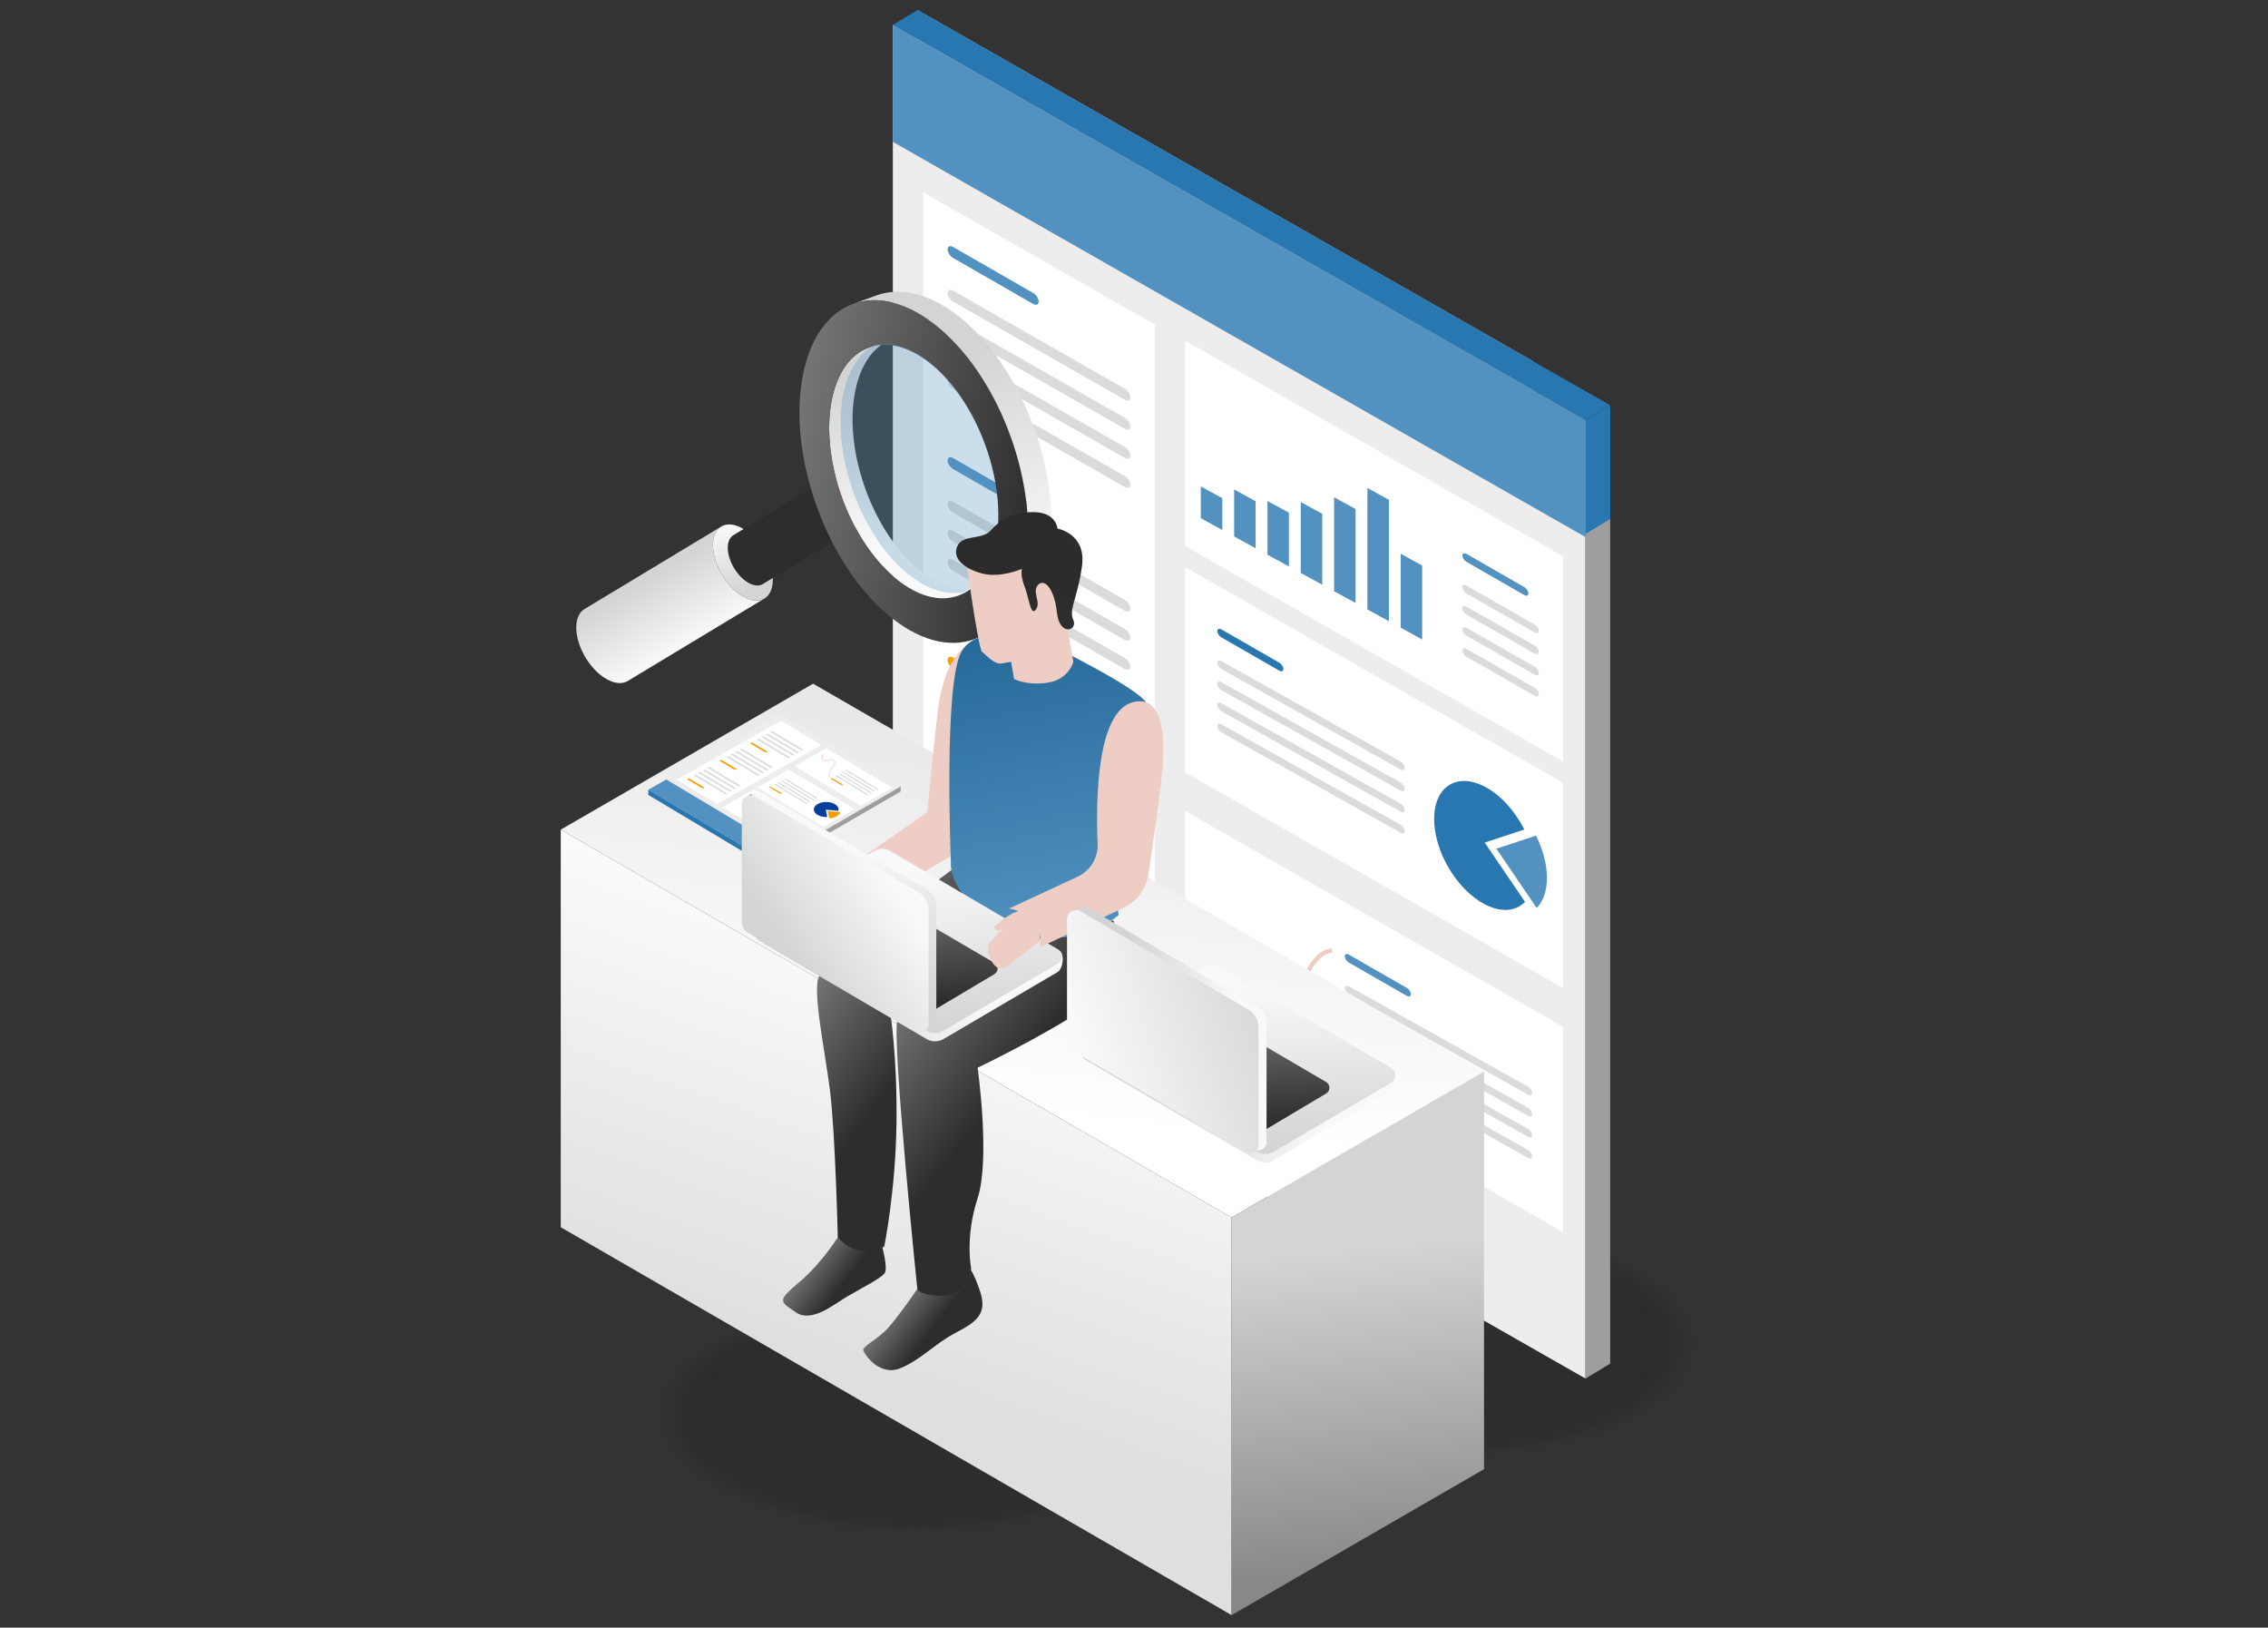 <?xml version="1.0" encoding="UTF-8"?>
<svg xmlns="http://www.w3.org/2000/svg" width="906" height="650" viewBox="0 0 906 650" fill="none">
  <rect x="0" y="0" width="906" height="650" fill="#333333" stroke="none"/>
  <g opacity="0.2">
    <path opacity="0.04" d="M465.052 568.027C465.583 541.516 420.25 519.104 363.798 517.968C307.345 516.832 261.151 537.403 260.621 563.914C260.09 590.425 305.423 612.837 361.875 613.973C418.327 615.109 464.521 594.538 465.052 568.027Z" fill="#141414"></path>
    <path opacity="0.07" d="M463.26 567.991C463.782 541.945 419.244 519.926 363.781 518.81C308.319 517.694 262.934 537.904 262.413 563.949C261.891 589.995 306.43 612.014 361.892 613.13C417.355 614.246 462.739 594.036 463.26 567.991Z" fill="#141414"></path>
    <path opacity="0.11" d="M461.468 567.954C461.981 542.374 418.237 520.748 363.764 519.652C309.291 518.556 264.717 538.405 264.205 563.985C263.692 589.566 307.436 611.191 361.909 612.287C416.382 613.383 460.956 593.535 461.468 567.954Z" fill="#141414"></path>
    <path opacity="0.15" d="M459.677 567.918C460.18 542.801 417.231 521.567 363.747 520.491C310.264 519.415 266.5 538.904 265.997 564.021C265.494 589.138 308.443 610.371 361.926 611.448C415.409 612.524 459.174 593.035 459.677 567.918Z" fill="#141414"></path>
    <path opacity="0.19" d="M457.885 567.883C458.378 543.231 416.224 522.391 363.731 521.334C311.237 520.278 268.282 539.406 267.789 564.058C267.295 588.709 309.449 609.55 361.943 610.606C414.436 611.662 457.391 592.534 457.885 567.883Z" fill="#141414"></path>
    <path opacity="0.22" d="M456.093 567.847C456.577 543.661 415.217 523.214 363.714 522.177C312.21 521.141 270.065 539.908 269.58 564.094C269.096 588.281 310.456 608.728 361.959 609.764C413.463 610.8 455.608 592.034 456.093 567.847Z" fill="#141414"></path>
    <path opacity="0.26" d="M454.301 567.809C454.776 544.088 414.211 524.034 363.697 523.018C313.183 522.001 271.848 540.407 271.373 564.128C270.898 587.849 311.462 607.903 361.977 608.919C412.491 609.936 453.826 591.53 454.301 567.809Z" fill="#141414"></path>
    <path opacity="0.3" d="M452.509 567.774C452.974 544.517 413.204 524.855 363.68 523.859C314.155 522.862 273.63 540.908 273.164 564.166C272.699 587.423 312.469 607.085 361.993 608.082C411.518 609.078 452.043 591.032 452.509 567.774Z" fill="#141414"></path>
    <path opacity="0.33" d="M450.717 567.738C451.173 544.946 412.198 525.677 363.663 524.701C315.128 523.724 275.413 541.409 274.956 564.202C274.5 586.994 313.475 606.262 362.01 607.239C410.545 608.216 450.26 590.53 450.717 567.738Z" fill="#141414"></path>
    <path opacity="0.37" d="M448.925 567.703C449.372 545.376 411.191 526.5 363.646 525.544C316.101 524.587 277.195 541.911 276.748 564.238C276.301 586.565 314.482 605.441 362.027 606.397C409.572 607.354 448.477 590.03 448.925 567.703Z" fill="#141414"></path>
    <path opacity="0.41" d="M447.133 567.666C447.571 545.805 410.185 527.323 363.629 526.386C317.074 525.449 278.978 542.412 278.54 564.274C278.102 586.136 315.488 604.618 362.044 605.555C408.599 606.491 446.695 589.528 447.133 567.666Z" fill="#141414"></path>
    <path opacity="0.44" d="M445.341 567.63C445.77 546.232 409.179 528.142 363.613 527.225C318.047 526.308 280.761 542.912 280.332 564.31C279.904 585.708 316.495 603.798 362.061 604.715C407.627 605.632 444.913 589.028 445.341 567.63Z" fill="#141414"></path>
    <path opacity="0.48" d="M443.546 567.593C443.965 546.66 408.17 528.964 363.596 528.067C319.021 527.17 282.546 543.413 282.127 564.346C281.708 585.279 317.503 602.975 362.078 603.872C406.652 604.769 443.127 588.526 443.546 567.593Z" fill="#141414"></path>
    <path opacity="0.52" d="M441.754 567.553C442.164 547.086 407.164 529.782 363.579 528.905C319.994 528.028 284.329 543.91 283.919 564.377C283.509 584.845 318.509 602.148 362.094 603.025C405.679 603.902 441.344 588.021 441.754 567.553Z" fill="#141414"></path>
    <path opacity="0.56" d="M439.962 567.522C440.363 547.519 406.157 530.609 363.562 529.752C320.967 528.895 286.112 544.416 285.711 564.418C285.31 584.421 319.516 601.331 362.111 602.188C404.706 603.045 439.561 587.524 439.962 567.522Z" fill="#141414"></path>
    <path opacity="0.59" d="M438.17 567.486C438.561 547.947 405.151 531.429 363.545 530.592C321.94 529.755 287.894 544.916 287.503 564.455C287.112 583.994 320.522 600.512 362.128 601.349C403.734 602.186 437.779 587.025 438.17 567.486Z" fill="#141414"></path>
    <path opacity="0.63" d="M436.378 567.45C436.76 548.376 404.144 532.252 363.528 531.434C322.912 530.617 289.677 545.417 289.295 564.491C288.913 583.564 321.529 599.689 362.145 600.506C402.761 601.323 435.996 586.524 436.378 567.45Z" fill="#141414"></path>
    <path opacity="0.67" d="M434.586 567.414C434.959 548.805 403.138 533.074 363.511 532.277C323.885 531.479 291.46 545.918 291.087 564.526C290.714 583.135 322.536 598.866 362.162 599.663C401.788 600.461 434.214 586.022 434.586 567.414Z" fill="#141414"></path>
    <path opacity="0.7" d="M432.794 567.374C433.158 549.231 402.131 533.893 363.495 533.116C324.858 532.338 293.242 546.416 292.879 564.559C292.516 582.702 323.542 598.04 362.179 598.818C400.815 599.595 432.431 585.518 432.794 567.374Z" fill="#141414"></path>
    <path opacity="0.74" d="M431.002 567.341C431.356 549.661 401.125 534.715 363.478 533.958C325.831 533.2 295.025 546.918 294.671 564.598C294.317 582.277 324.548 597.223 362.195 597.981C399.842 598.738 430.648 585.02 431.002 567.341Z" fill="#141414"></path>
    <path opacity="0.78" d="M429.21 567.306C429.555 550.091 400.118 535.538 363.461 534.801C326.803 534.063 296.807 547.42 296.463 564.634C296.118 581.849 325.555 596.402 362.212 597.139C398.87 597.877 428.866 584.52 429.21 567.306Z" fill="#141414"></path>
    <path opacity="0.81" d="M427.418 567.265C427.754 550.516 399.112 536.357 363.444 535.639C327.776 534.921 298.59 547.917 298.255 564.666C297.919 581.415 326.562 595.575 362.229 596.293C397.897 597.01 427.083 584.014 427.418 567.265Z" fill="#141414"></path>
    <path opacity="0.85" d="M425.627 567.233C425.953 550.947 398.105 537.18 363.427 536.482C328.749 535.784 300.373 548.421 300.047 564.706C299.72 580.991 327.568 594.759 362.246 595.457C396.924 596.155 425.301 583.518 425.627 567.233Z" fill="#141414"></path>
    <path opacity="0.89" d="M423.834 567.197C424.151 551.377 397.098 538.003 363.41 537.325C329.722 536.647 302.155 548.923 301.838 564.743C301.521 580.563 328.574 593.937 362.263 594.615C395.951 595.293 423.518 583.018 423.834 567.197Z" fill="#141414"></path>
    <path opacity="0.93" d="M422.043 567.16C422.35 551.805 396.092 538.824 363.393 538.166C330.695 537.508 303.938 549.423 303.63 564.778C303.323 580.132 329.581 593.113 362.28 593.771C394.978 594.429 421.735 582.515 422.043 567.16Z" fill="#141414"></path>
    <path opacity="0.96" d="M420.248 567.121C420.546 552.231 395.084 539.643 363.377 539.005C331.669 538.367 305.724 549.921 305.426 564.81C305.127 579.7 330.59 592.288 362.297 592.926C394.004 593.564 419.95 582.01 420.248 567.121Z" fill="#141414"></path>
    <path d="M418.456 567.088C418.745 552.662 394.077 540.466 363.36 539.848C332.642 539.23 307.506 550.424 307.217 564.85C306.928 579.276 331.596 591.472 362.313 592.09C393.031 592.708 418.167 581.514 418.456 567.088Z" fill="#141414"></path>
  </g>
  <g opacity="0.2">
    <path opacity="0.04" d="M679.691 537.126C680.222 510.615 634.889 488.202 578.437 487.067C521.984 485.931 475.79 506.501 475.259 533.012C474.729 559.523 520.062 581.935 576.514 583.071C632.966 584.207 679.16 563.637 679.691 537.126Z" fill="#141414"></path>
    <path opacity="0.07" d="M677.899 537.088C678.42 511.043 633.882 489.024 578.419 487.908C522.957 486.792 477.573 507.001 477.051 533.047C476.53 559.093 521.068 581.112 576.53 582.228C631.993 583.344 677.377 563.134 677.899 537.088Z" fill="#141414"></path>
    <path opacity="0.11" d="M676.107 537.052C676.619 511.471 632.875 489.846 578.403 488.75C523.93 487.654 479.355 507.502 478.843 533.083C478.331 558.663 522.075 580.289 576.547 581.385C631.02 582.481 675.595 562.632 676.107 537.052Z" fill="#141414"></path>
    <path opacity="0.15" d="M674.315 537.017C674.818 511.9 631.869 490.666 578.386 489.59C524.902 488.514 481.138 508.003 480.635 533.12C480.132 558.236 523.081 579.47 576.564 580.546C630.047 581.622 673.812 562.133 674.315 537.017Z" fill="#141414"></path>
    <path opacity="0.19" d="M672.523 536.981C673.017 512.33 630.862 491.489 578.369 490.433C525.875 489.377 482.921 508.505 482.427 533.156C481.933 557.808 524.087 578.648 576.581 579.704C629.074 580.761 672.029 561.633 672.523 536.981Z" fill="#141414"></path>
    <path opacity="0.22" d="M670.731 536.946C671.215 512.759 629.856 492.312 578.352 491.276C526.848 490.24 484.703 509.007 484.219 533.193C483.735 557.379 525.094 577.826 576.598 578.863C628.102 579.899 670.247 561.132 670.731 536.946Z" fill="#141414"></path>
    <path opacity="0.26" d="M668.939 536.907C669.414 513.186 628.85 493.133 578.335 492.116C527.821 491.1 486.486 509.506 486.011 533.227C485.536 556.948 526.101 577.002 576.615 578.018C627.129 579.034 668.464 560.629 668.939 536.907Z" fill="#141414"></path>
    <path opacity="0.3" d="M667.147 536.873C667.613 513.615 627.843 493.954 578.318 492.957C528.794 491.961 488.269 510.007 487.803 533.264C487.337 556.522 527.107 576.184 576.632 577.18C626.156 578.177 666.681 560.131 667.147 536.873Z" fill="#141414"></path>
    <path opacity="0.33" d="M665.355 536.836C665.812 514.043 626.836 494.775 578.302 493.798C529.767 492.822 490.051 510.507 489.595 533.299C489.138 556.092 528.114 575.36 576.649 576.337C625.183 577.313 664.899 559.628 665.355 536.836Z" fill="#141414"></path>
    <path opacity="0.37" d="M663.563 536.801C664.01 514.474 625.83 495.599 578.284 494.642C530.739 493.686 491.834 511.01 491.387 533.337C490.939 555.664 529.12 574.539 576.665 575.496C624.21 576.453 663.116 559.128 663.563 536.801Z" fill="#141414"></path>
    <path opacity="0.41" d="M661.771 536.765C662.209 514.903 624.823 496.421 578.268 495.485C531.712 494.548 493.617 511.511 493.179 533.373C492.741 555.235 530.127 573.716 576.682 574.653C623.238 575.59 661.334 558.627 661.771 536.765Z" fill="#141414"></path>
    <path opacity="0.44" d="M659.979 536.729C660.408 515.33 623.817 497.24 578.251 496.324C532.685 495.407 495.399 512.01 494.971 533.408C494.542 554.807 531.133 572.897 576.699 573.813C622.265 574.73 659.551 558.127 659.979 536.729Z" fill="#141414"></path>
    <path opacity="0.48" d="M658.185 536.693C658.604 515.76 622.809 498.063 578.234 497.167C533.66 496.27 497.185 512.512 496.766 533.445C496.346 554.378 532.141 572.075 576.716 572.972C621.291 573.868 657.765 557.626 658.185 536.693Z" fill="#141414"></path>
    <path opacity="0.52" d="M656.392 536.656C656.802 516.188 621.802 498.885 578.217 498.008C534.632 497.131 498.967 513.012 498.557 533.48C498.147 553.948 533.148 571.251 576.733 572.128C620.318 573.005 655.982 557.123 656.392 536.656Z" fill="#141414"></path>
    <path opacity="0.56" d="M654.6 536.619C655.001 516.617 620.795 499.707 578.2 498.85C535.605 497.993 500.75 513.513 500.349 533.516C499.949 553.518 534.154 570.428 576.75 571.285C619.345 572.142 654.2 556.622 654.6 536.619Z" fill="#141414"></path>
    <path opacity="0.59" d="M652.809 536.583C653.2 517.044 619.789 500.526 578.184 499.689C536.578 498.852 502.533 514.013 502.141 533.551C501.75 553.09 535.161 569.608 576.766 570.445C618.372 571.283 652.417 556.122 652.809 536.583Z" fill="#141414"></path>
    <path opacity="0.63" d="M651.017 536.548C651.399 517.474 618.783 501.349 578.167 500.532C537.551 499.715 504.315 514.515 503.933 533.588C503.551 552.662 536.167 568.787 576.783 569.604C617.399 570.421 650.635 555.621 651.017 536.548Z" fill="#141414"></path>
    <path opacity="0.67" d="M649.225 536.512C649.597 517.904 617.776 502.172 578.15 501.375C538.524 500.578 506.098 515.017 505.725 533.625C505.353 552.233 537.174 567.965 576.8 568.762C616.427 569.559 648.852 555.121 649.225 536.512Z" fill="#141414"></path>
    <path opacity="0.7" d="M647.433 536.477C647.796 518.332 616.769 502.993 578.133 502.215C539.496 501.438 507.88 515.517 507.517 533.662C507.154 551.806 538.18 567.146 576.817 567.923C615.454 568.701 647.069 554.622 647.433 536.477Z" fill="#141414"></path>
    <path opacity="0.74" d="M645.641 536.441C645.995 518.761 615.763 503.815 578.116 503.057C540.469 502.3 509.663 516.018 509.309 533.697C508.955 551.377 539.187 566.323 576.834 567.081C614.481 567.838 645.287 554.12 645.641 536.441Z" fill="#141414"></path>
    <path opacity="0.78" d="M643.849 536.403C644.194 519.189 614.757 504.636 578.099 503.898C541.442 503.161 511.446 516.518 511.101 533.732C510.757 550.946 540.194 565.499 576.851 566.237C613.508 566.974 643.504 553.617 643.849 536.403Z" fill="#141414"></path>
    <path opacity="0.81" d="M642.057 536.368C642.392 519.619 613.75 505.459 578.082 504.742C542.415 504.024 513.228 517.02 512.893 533.769C512.558 550.518 541.2 564.677 576.868 565.395C612.535 566.113 641.721 553.117 642.057 536.368Z" fill="#141414"></path>
    <path opacity="0.85" d="M640.265 536.332C640.591 520.047 612.743 506.279 578.065 505.582C543.387 504.884 515.011 517.52 514.685 533.806C514.359 550.091 542.206 563.859 576.884 564.556C611.562 565.254 639.939 552.618 640.265 536.332Z" fill="#141414"></path>
    <path opacity="0.89" d="M638.473 536.295C638.79 520.475 611.737 507.101 578.048 506.423C544.36 505.745 516.794 518.02 516.477 533.84C516.16 549.661 543.213 563.035 576.901 563.713C610.589 564.391 638.156 552.115 638.473 536.295Z" fill="#141414"></path>
    <path opacity="0.93" d="M636.681 536.26C636.989 520.905 610.731 507.924 578.032 507.266C545.333 506.608 518.576 518.522 518.269 533.877C517.961 549.232 544.22 562.213 576.918 562.871C609.617 563.529 636.374 551.615 636.681 536.26Z" fill="#141414"></path>
    <path opacity="0.96" d="M634.886 536.223C635.184 521.334 609.722 508.746 578.015 508.108C546.308 507.47 520.362 519.023 520.064 533.913C519.766 548.803 545.228 561.39 576.935 562.028C608.642 562.666 634.588 551.113 634.886 536.223Z" fill="#141414"></path>
    <path d="M633.094 536.188C633.383 521.762 608.716 509.566 577.998 508.948C547.281 508.33 522.145 519.523 521.856 533.95C521.567 548.376 546.234 560.571 576.952 561.189C607.67 561.807 632.805 550.614 633.094 536.188Z" fill="#141414"></path>
  </g>
  <path d="M366.523 348.905V4L612.392 144.23V489.134L633.36 512.69L366.523 348.905Z" fill="#BFBFBF"></path>
  <path d="M356.66 392.688V9.948L633.36 167.785V550.527L356.66 392.688Z" fill="#EDEDED"></path>
  <path d="M356.66 56.639L633.36 214.476V167.785L356.66 9.948V56.639Z" fill="#5392C0"></path>
  <path d="M368.831 347.114V76.856L461.368 129.641V399.899L368.831 347.114Z" fill="white"></path>
  <path d="M473.496 218.07V136.096L624.371 222.159V304.133L473.496 218.07Z" fill="white"></path>
  <path d="M473.496 308.494V226.517L624.371 312.58V394.557L473.496 308.494Z" fill="white"></path>
  <path d="M643.219 161.84L633.36 167.786L356.66 9.949L366.523 4L643.219 161.84Z" fill="#2877B0"></path>
  <path d="M633.36 214.476L643.219 208.53V161.839L633.36 167.785V214.476Z" fill="#2877B0"></path>
  <path d="M633.36 550.528L643.219 544.579V207.264L633.36 213.21V550.528Z" fill="#9D9EA0"></path>
  <path d="M511.078 267.848L487.883 254.52C487.009 254.024 486.298 252.91 486.298 252.031C486.298 251.156 487.006 250.846 487.883 251.342L511.078 264.67C511.951 265.167 512.663 266.28 512.663 267.159C512.663 268.034 511.954 268.344 511.078 267.848Z" fill="#2877B0"></path>
  <path d="M559.545 307.311L487.883 267.171C487.009 266.675 486.298 265.561 486.298 264.683C486.298 263.807 487.006 263.497 487.883 263.994L559.545 304.134C560.419 304.63 561.13 305.744 561.13 306.622C561.13 307.498 560.422 307.808 559.545 307.311Z" fill="#DBDBDB"></path>
  <path d="M559.545 315.731L487.883 275.591C487.009 275.095 486.298 273.981 486.298 273.103C486.298 272.227 487.006 271.917 487.883 272.414L559.545 312.554C560.419 313.05 561.13 314.163 561.13 315.042C561.13 315.918 560.422 316.228 559.545 315.731Z" fill="#DBDBDB"></path>
  <path d="M559.545 324.153L487.883 284.013C487.009 283.517 486.298 282.403 486.298 281.525C486.298 280.649 487.006 280.339 487.883 280.835L559.545 320.975C560.419 321.472 561.13 322.585 561.13 323.464C561.13 324.34 560.422 324.65 559.545 324.153Z" fill="#DBDBDB"></path>
  <path d="M559.545 332.573L487.883 292.433C487.009 291.937 486.298 290.823 486.298 289.945C486.298 289.069 487.006 288.759 487.883 289.255L559.545 329.395C560.419 329.892 561.13 331.005 561.13 331.884C561.13 332.76 560.422 333.07 559.545 332.573Z" fill="#DBDBDB"></path>
  <path d="M609.201 360.174C605.52 363.929 599.681 364.546 593.097 361.113C581.95 355.302 572.899 340.072 572.899 327.096C572.899 314.136 581.95 308.34 593.097 314.151C599.51 317.494 605.229 323.946 608.922 331.282L593.097 336.491L609.201 360.174Z" fill="#2877B0"></path>
  <path d="M617.952 350.581C617.952 355.913 616.433 360.021 613.86 362.602L597.756 338.92L613.581 333.711C616.328 339.143 617.955 345.077 617.955 350.581H617.952Z" fill="#5392C0"></path>
  <path d="M473.496 405.929V323.952L624.371 410.016V491.993L473.496 405.929Z" fill="white"></path>
  <path d="M561.998 397.717L538.803 384.389C537.929 383.893 537.218 382.779 537.218 381.901C537.218 381.025 537.926 380.715 538.803 381.211L561.998 394.539C562.871 395.036 563.583 396.149 563.583 397.028C563.583 397.904 562.874 398.214 561.998 397.717Z" fill="#5392C0"></path>
  <path d="M610.465 437.178L538.803 397.038C537.929 396.541 537.218 395.428 537.218 394.549C537.218 393.673 537.926 393.363 538.803 393.86L610.465 434C611.338 434.496 612.05 435.61 612.05 436.488C612.05 437.364 611.341 437.674 610.465 437.178Z" fill="#DBDBDB"></path>
  <path d="M610.465 445.597L538.803 405.457C537.929 404.96 537.218 403.847 537.218 402.968C537.218 402.092 537.926 401.782 538.803 402.279L610.465 442.419C611.338 442.915 612.05 444.029 612.05 444.907C612.05 445.783 611.341 446.093 610.465 445.597Z" fill="#DBDBDB"></path>
  <path d="M610.465 454.02L538.803 413.88C537.929 413.384 537.218 412.27 537.218 411.392C537.218 410.516 537.926 410.206 538.803 410.703L610.465 450.843C611.338 451.339 612.05 452.453 612.05 453.331C612.05 454.207 611.341 454.517 610.465 454.02Z" fill="#DBDBDB"></path>
  <path d="M610.465 462.439L538.803 422.299C537.929 421.803 537.218 420.689 537.218 419.811C537.218 418.935 537.926 418.625 538.803 419.122L610.465 459.262C611.338 459.758 612.05 460.871 612.05 461.75C612.05 462.626 611.341 462.936 610.465 462.439Z" fill="#DBDBDB"></path>
  <path d="M481.296 393.622C481.296 393.622 487.913 383.662 493.2 386.638C501.666 391.401 497.355 408.843 507.904 407.973C518.454 407.104 520.301 380.403 532.168 379.611" fill="white"></path>
  <path d="M481.296 393.622C481.296 393.622 487.913 383.662 493.2 386.638C501.666 391.401 497.355 408.843 507.904 407.973C518.454 407.104 520.301 380.403 532.168 379.611" stroke="#EECEC4" stroke-width="1.738" stroke-miterlimit="10"></path>
  <path d="M412.729 121.395L380.729 103.008C379.522 102.322 378.543 100.785 378.543 99.575C378.543 98.365 379.522 97.941 380.729 98.627L412.729 117.013C413.936 117.7 414.915 119.237 414.915 120.447C414.915 121.657 413.936 122.081 412.729 121.395Z" fill="#5392C0"></path>
  <path d="M449.359 159.657L380.726 120.459C379.519 119.773 378.54 118.235 378.54 117.025C378.54 115.815 379.519 115.391 380.726 116.077L449.359 155.275C450.566 155.961 451.544 157.499 451.544 158.709C451.544 159.919 450.566 160.343 449.359 159.657Z" fill="#DBDBDB"></path>
  <path d="M449.359 171.276L380.726 132.078C379.519 131.392 378.54 129.854 378.54 128.644C378.54 127.435 379.519 127.01 380.726 127.696L449.359 166.894C450.566 167.581 451.544 169.118 451.544 170.328C451.544 171.538 450.566 171.962 449.359 171.276Z" fill="#DBDBDB"></path>
  <path d="M449.359 182.895L380.726 143.697C379.519 143.011 378.54 141.473 378.54 140.263C378.54 139.054 379.519 138.629 380.726 139.316L449.359 178.514C450.566 179.2 451.544 180.737 451.544 181.947C451.544 183.157 450.566 183.581 449.359 182.895Z" fill="#DBDBDB"></path>
  <path d="M449.359 194.513L380.726 155.315C379.519 154.629 378.54 153.091 378.54 151.882C378.54 150.672 379.519 150.248 380.726 150.934L449.359 190.132C450.566 190.818 451.544 192.356 451.544 193.565C451.544 194.775 450.566 195.199 449.359 194.513Z" fill="#DBDBDB"></path>
  <path d="M608.961 237.675L585.766 224.347C584.893 223.851 584.181 222.737 584.181 221.859C584.181 220.983 584.89 220.673 585.766 221.169L608.961 234.497C609.835 234.994 610.546 236.107 610.546 236.986C610.546 237.862 609.838 238.172 608.961 237.675Z" fill="#5392C0"></path>
  <path d="M613.164 252.647L585.763 236.996C584.89 236.499 584.178 235.386 584.178 234.507C584.178 233.631 584.887 233.321 585.763 233.818L613.164 249.469C614.038 249.965 614.749 251.079 614.749 251.957C614.749 252.833 614.041 253.143 613.164 252.647Z" fill="#DBDBDB"></path>
  <path d="M613.164 261.068L585.763 245.417C584.89 244.921 584.178 243.808 584.178 242.929C584.178 242.053 584.887 241.743 585.763 242.24L613.164 257.891C614.038 258.387 614.749 259.501 614.749 260.379C614.749 261.255 614.041 261.565 613.164 261.068Z" fill="#DBDBDB"></path>
  <path d="M613.164 269.489L585.763 253.838C584.89 253.342 584.178 252.228 584.178 251.35C584.178 250.474 584.887 250.164 585.763 250.661L613.164 266.312C614.038 266.808 614.749 267.922 614.749 268.8C614.749 269.676 614.041 269.986 613.164 269.489Z" fill="#DBDBDB"></path>
  <path d="M613.164 277.911L585.763 262.26C584.89 261.764 584.178 260.65 584.178 259.772C584.178 258.896 584.887 258.586 585.763 259.083L613.164 274.733C614.038 275.23 614.749 276.343 614.749 277.222C614.749 278.098 614.041 278.408 613.164 277.911Z" fill="#DBDBDB"></path>
  <path d="M412.73 205.696L380.729 187.309C379.522 186.623 378.544 185.085 378.544 183.876C378.544 182.666 379.522 182.242 380.729 182.928L412.73 201.314C413.936 202 414.915 203.538 414.915 204.748C414.915 205.957 413.936 206.382 412.73 205.696Z" fill="#5392C0"></path>
  <path d="M449.359 243.958L380.726 204.759C379.519 204.073 378.541 202.536 378.541 201.326C378.541 200.116 379.519 199.692 380.726 200.378L449.359 239.576C450.566 240.262 451.545 241.8 451.545 243.01C451.545 244.219 450.566 244.644 449.359 243.958Z" fill="#DBDBDB"></path>
  <path d="M449.359 255.576L380.726 216.378C379.519 215.692 378.541 214.154 378.541 212.944C378.541 211.734 379.519 211.31 380.726 211.996L449.359 251.194C450.566 251.88 451.545 253.418 451.545 254.628C451.545 255.838 450.566 256.262 449.359 255.576Z" fill="#DBDBDB"></path>
  <path d="M449.359 267.192L380.726 227.991C379.519 227.305 378.541 225.767 378.541 224.557C378.541 223.348 379.519 222.923 380.726 223.609L449.359 262.808C450.566 263.494 451.545 265.031 451.545 266.241C451.545 267.451 450.566 267.875 449.359 267.189V267.192Z" fill="#DBDBDB"></path>
  <path d="M449.359 278.81L380.726 239.609C379.519 238.923 378.541 237.385 378.541 236.176C378.541 234.966 379.519 234.542 380.726 235.228L449.359 274.426C450.566 275.112 451.545 276.65 451.545 277.859C451.545 279.069 450.566 279.493 449.359 278.807V278.81Z" fill="#DBDBDB"></path>
  <path d="M412.73 285.363L380.729 266.976C379.522 266.29 378.544 264.752 378.544 263.543C378.544 262.333 379.522 261.909 380.729 262.595L412.73 280.981C413.936 281.667 414.915 283.205 414.915 284.415C414.915 285.624 413.936 286.049 412.73 285.363Z" fill="#FC9C03"></path>
  <path d="M449.359 323.625L380.726 284.426C379.519 283.74 378.541 282.203 378.541 280.993C378.541 279.783 379.519 279.359 380.726 280.045L449.359 319.246C450.566 319.932 451.545 321.47 451.545 322.68C451.545 323.889 450.566 324.314 449.359 323.628V323.625Z" fill="#DBDBDB"></path>
  <path d="M449.359 335.243L380.726 296.045C379.519 295.359 378.541 293.821 378.541 292.611C378.541 291.401 379.519 290.977 380.726 291.663L449.359 330.861C450.566 331.547 451.545 333.085 451.545 334.295C451.545 335.505 450.566 335.929 449.359 335.243Z" fill="#DBDBDB"></path>
  <path d="M449.359 346.862L380.726 307.664C379.519 306.978 378.541 305.44 378.541 304.23C378.541 303.021 379.519 302.596 380.726 303.282L449.359 342.48C450.566 343.167 451.545 344.704 451.545 345.914C451.545 347.124 450.566 347.548 449.359 346.862Z" fill="#DBDBDB"></path>
  <path d="M449.359 358.481L380.726 319.283C379.519 318.597 378.541 317.059 378.541 315.849C378.541 314.64 379.519 314.215 380.726 314.901L449.359 354.1C450.566 354.786 451.545 356.323 451.545 357.533C451.545 358.743 450.566 359.167 449.359 358.481Z" fill="#DBDBDB"></path>
  <path d="M488.273 211.648L479.693 206.948V194.252L488.273 198.949V211.648Z" fill="#5392C0"></path>
  <path d="M501.582 218.936L493.002 214.236V195.479L501.582 200.177V218.936Z" fill="#5392C0"></path>
  <path d="M514.89 226.222L506.31 221.524V200.06L514.89 204.76V226.222Z" fill="#5392C0"></path>
  <path d="M528.199 233.509L519.619 228.812V200.486L528.199 205.184V233.509Z" fill="#5392C0"></path>
  <path d="M541.508 240.8L532.928 236.103V198.587L541.508 203.284V240.8Z" fill="#5392C0"></path>
  <path d="M554.817 248.087L546.236 243.39V194.878L554.817 199.578V248.087Z" fill="#5392C0"></path>
  <path d="M568.122 255.374L559.545 250.677V221.15L568.122 225.851V255.374Z" fill="#5392C0"></path>
  <path d="M491.999 486.218L592.824 427.933L324.822 273.033L224 331.319L491.999 486.218Z" fill="url(#paint0_linear_628_3835)"></path>
  <path d="M224 331.319V490.101L491.999 645V486.219L224 331.319Z" fill="url(#paint1_linear_628_3835)"></path>
  <path d="M592.824 427.933V586.714L491.999 645V486.218L592.824 427.933Z" fill="url(#paint2_linear_628_3835)"></path>
  <path d="M311.985 287.285L258.945 317.416L301.987 343.151L355.027 313.02L356.024 314.717L311.985 287.285Z" fill="#BFBFBF"></path>
  <path d="M311.384 285.101L258.999 315.373L307.442 344.331L359.831 314.061L311.384 285.101Z" fill="#EDEDED"></path>
  <path d="M266.177 311.293L314.624 340.254L307.442 344.331L258.999 315.373L266.177 311.293Z" fill="#5392C0"></path>
  <path d="M311.91 287.797L270.35 311.407L286.553 321.094L328.109 297.484L311.91 287.797Z" fill="white"></path>
  <path d="M301.21 315.24L288.604 322.402L315.02 338.195L327.626 331.033L301.21 315.24Z" fill="white"></path>
  <path d="M315.113 307.342L302.51 314.504L328.923 330.293L341.529 323.134L315.113 307.342Z" fill="white"></path>
  <path d="M307.388 346.374L307.442 344.331L258.999 315.373L258.945 317.416L307.388 346.374Z" fill="#2877B0"></path>
  <path d="M314.624 340.254L314.57 342.297L307.388 346.375L307.442 344.331L314.624 340.254Z" fill="#107730"></path>
  <path d="M359.831 314.062L359.777 316.105L314.375 342.408L314.429 340.365L359.831 314.062Z" fill="#9D9EA0"></path>
  <path d="M312.147 316.697L308.07 314.278C307.917 314.188 307.682 314.173 307.547 314.251C307.412 314.326 307.427 314.464 307.58 314.555L311.657 316.974C311.81 317.064 312.045 317.079 312.18 317.001C312.315 316.926 312.3 316.788 312.147 316.697Z" fill="url(#paint3_linear_628_3835)"></path>
  <path d="M322.45 320.738L310.018 313.172C309.865 313.079 309.631 313.067 309.496 313.145C309.361 313.221 309.376 313.359 309.529 313.449L321.961 321.014C322.114 321.105 322.348 321.12 322.483 321.042C322.618 320.963 322.603 320.828 322.45 320.738Z" fill="#DBDBDB"></path>
  <path d="M323.744 320.004L311.312 312.439C311.159 312.346 310.925 312.334 310.79 312.412C310.655 312.487 310.67 312.626 310.823 312.716L323.255 320.281C323.408 320.371 323.642 320.386 323.777 320.308C323.912 320.23 323.897 320.095 323.744 320.004Z" fill="#DBDBDB"></path>
  <path d="M325.041 319.267L312.609 311.702C312.456 311.611 312.222 311.596 312.087 311.675C311.952 311.75 311.967 311.888 312.12 311.979L324.552 319.544C324.705 319.634 324.939 319.649 325.074 319.571C325.209 319.496 325.194 319.357 325.041 319.267Z" fill="#DBDBDB"></path>
  <path d="M326.335 318.533L313.903 310.967C313.75 310.874 313.516 310.862 313.381 310.94C313.246 311.016 313.261 311.154 313.414 311.244L325.846 318.809C325.999 318.9 326.233 318.915 326.368 318.836C326.503 318.761 326.488 318.623 326.335 318.533Z" fill="#DBDBDB"></path>
  <path d="M334.918 323.793C335.174 322.897 334.759 321.94 333.654 321.223C331.787 320.008 328.656 319.942 326.659 321.076C324.666 322.207 324.567 324.112 326.434 325.328C327.509 326.026 329.001 326.345 330.451 326.276L329.869 323.375L334.918 323.793Z" fill="url(#paint4_linear_628_3835)"></path>
  <path d="M334.207 325.983C335.027 325.517 335.525 324.924 335.699 324.301L330.649 323.883L331.232 326.784C332.307 326.733 333.36 326.468 334.207 325.986V325.983Z" fill="url(#paint5_linear_628_3835)"></path>
  <path d="M330.097 298.829L317.491 305.991L343.907 321.783L356.513 314.621L330.097 298.829Z" fill="white"></path>
  <path d="M336.567 313.223L332.49 310.803C332.337 310.713 332.102 310.698 331.967 310.776C331.832 310.851 331.847 310.99 332 311.08L336.077 313.5C336.23 313.59 336.465 313.605 336.6 313.527C336.735 313.451 336.72 313.313 336.567 313.223Z" fill="url(#paint6_linear_628_3835)"></path>
  <path d="M346.867 317.261L334.435 309.696C334.282 309.603 334.048 309.591 333.913 309.669C333.778 309.744 333.793 309.882 333.946 309.973L346.378 317.538C346.531 317.628 346.765 317.643 346.9 317.565C347.035 317.49 347.02 317.351 346.867 317.261Z" fill="#DBDBDB"></path>
  <path d="M348.164 316.527L335.732 308.962C335.579 308.871 335.345 308.856 335.21 308.934C335.074 309.01 335.089 309.148 335.243 309.238L347.675 316.804C347.828 316.894 348.062 316.909 348.197 316.831C348.332 316.755 348.317 316.617 348.164 316.527Z" fill="#DBDBDB"></path>
  <path d="M349.458 315.79L337.026 308.225C336.873 308.135 336.639 308.12 336.503 308.198C336.368 308.273 336.383 308.412 336.536 308.502L348.968 316.067C349.122 316.157 349.356 316.173 349.491 316.094C349.626 316.019 349.611 315.881 349.458 315.79Z" fill="#DBDBDB"></path>
  <path d="M350.752 315.055L338.32 307.49C338.167 307.4 337.932 307.385 337.797 307.463C337.662 307.538 337.677 307.676 337.83 307.767L350.262 315.332C350.416 315.422 350.65 315.437 350.785 315.359C350.92 315.284 350.905 315.145 350.752 315.055Z" fill="#DBDBDB"></path>
  <path d="M328.887 301.11C328.887 301.11 327.932 303.003 328.854 303.56C330.325 304.451 332.631 302.263 333.42 303.969C334.207 305.675 330.265 308.293 331.178 310.195" fill="white"></path>
  <path d="M328.887 301.11C328.887 301.11 327.932 303.003 328.854 303.56C330.325 304.451 332.631 302.263 333.42 303.969C334.207 305.675 330.265 308.293 331.178 310.195" stroke="#EECEC4" stroke-width="0.309" stroke-miterlimit="10"></path>
  <path d="M281.035 314.298L275.412 310.961C275.202 310.835 274.881 310.817 274.695 310.922C274.509 311.027 274.53 311.217 274.74 311.343L280.363 314.681C280.573 314.807 280.894 314.825 281.08 314.72C281.267 314.614 281.246 314.425 281.035 314.298Z" fill="url(#paint7_linear_628_3835)"></path>
  <path d="M290.12 316.615L278.096 309.435C277.886 309.309 277.565 309.29 277.379 309.396C277.192 309.501 277.213 309.691 277.424 309.817L289.447 316.997C289.658 317.123 289.979 317.141 290.165 317.036C290.351 316.931 290.33 316.741 290.12 316.615Z" fill="#DBDBDB"></path>
  <path d="M291.906 315.598L279.882 308.418C279.672 308.292 279.351 308.274 279.165 308.379C278.979 308.485 279 308.674 279.21 308.8L291.233 315.98C291.444 316.107 291.765 316.125 291.951 316.02C292.137 315.914 292.116 315.725 291.906 315.598Z" fill="#DBDBDB"></path>
  <path d="M293.692 314.584L281.669 307.404C281.458 307.277 281.137 307.259 280.951 307.365C280.765 307.47 280.786 307.659 280.996 307.786L293.02 314.966C293.23 315.092 293.551 315.11 293.737 315.005C293.924 314.9 293.903 314.71 293.692 314.584Z" fill="#DBDBDB"></path>
  <path d="M295.479 313.57L283.455 306.39C283.245 306.264 282.924 306.246 282.737 306.351C282.551 306.456 282.572 306.646 282.783 306.772L294.806 313.952C295.016 314.079 295.338 314.097 295.524 313.991C295.71 313.886 295.689 313.696 295.479 313.57Z" fill="#DBDBDB"></path>
  <path d="M316.059 334.458L311.982 332.039C311.829 331.948 311.595 331.933 311.46 332.012C311.324 332.087 311.339 332.225 311.493 332.315L315.569 334.735C315.723 334.828 315.957 334.84 316.092 334.762C316.227 334.684 316.212 334.548 316.059 334.458Z" fill="url(#paint8_linear_628_3835)"></path>
  <path d="M318.728 333.799L313.927 330.931C313.774 330.838 313.54 330.826 313.405 330.904C313.27 330.982 313.285 331.118 313.438 331.208L318.239 334.073C318.392 334.166 318.626 334.178 318.761 334.1C318.896 334.025 318.881 333.886 318.728 333.796V333.799Z" fill="#DBDBDB"></path>
  <path d="M320.025 333.065L315.224 330.197C315.071 330.104 314.837 330.092 314.702 330.17C314.567 330.245 314.582 330.383 314.735 330.474L319.535 333.338C319.689 333.432 319.923 333.444 320.058 333.366C320.193 333.29 320.178 333.152 320.025 333.062V333.065Z" fill="#DBDBDB"></path>
  <path d="M321.319 332.327L316.518 329.46C316.365 329.366 316.131 329.354 315.996 329.432C315.861 329.508 315.876 329.646 316.029 329.736L320.829 332.601C320.983 332.691 321.217 332.707 321.352 332.628C321.487 332.553 321.472 332.415 321.319 332.324V332.327Z" fill="#DBDBDB"></path>
  <path d="M322.613 331.594L317.812 328.726C317.659 328.636 317.425 328.621 317.29 328.699C317.155 328.774 317.17 328.913 317.323 329.003L322.123 331.868C322.276 331.958 322.511 331.973 322.646 331.895C322.781 331.82 322.766 331.681 322.613 331.591V331.594Z" fill="#DBDBDB"></path>
  <path d="M293.999 306.937L288.376 303.6C288.165 303.474 287.844 303.456 287.658 303.561C287.472 303.666 287.493 303.856 287.703 303.982L293.326 307.319C293.536 307.446 293.858 307.464 294.044 307.358C294.23 307.253 294.209 307.064 293.999 306.937Z" fill="url(#paint9_linear_628_3835)"></path>
  <path d="M303.081 309.252L291.057 302.072C290.847 301.945 290.525 301.927 290.339 302.033C290.153 302.138 290.174 302.327 290.384 302.454L302.408 309.634C302.618 309.76 302.939 309.778 303.126 309.673C303.312 309.568 303.291 309.378 303.081 309.252Z" fill="#DBDBDB"></path>
  <path d="M304.87 308.236L292.846 301.056C292.636 300.93 292.314 300.912 292.128 301.017C291.942 301.122 291.963 301.312 292.173 301.438L304.197 308.618C304.407 308.745 304.729 308.763 304.915 308.657C305.101 308.552 305.08 308.362 304.87 308.236Z" fill="#DBDBDB"></path>
  <path d="M306.656 307.222L294.632 300.042C294.422 299.916 294.101 299.898 293.914 300.003C293.728 300.109 293.749 300.298 293.96 300.425L305.983 307.605C306.193 307.731 306.515 307.749 306.701 307.644C306.887 307.538 306.866 307.349 306.656 307.222Z" fill="#DBDBDB"></path>
  <path d="M308.442 306.209L296.419 299.029C296.208 298.902 295.887 298.884 295.701 298.99C295.515 299.095 295.536 299.284 295.746 299.411L307.77 306.591C307.98 306.717 308.301 306.735 308.487 306.63C308.674 306.525 308.653 306.335 308.442 306.209Z" fill="#DBDBDB"></path>
  <path d="M306.248 299.975L300.624 296.638C300.414 296.512 300.093 296.494 299.907 296.599C299.721 296.704 299.742 296.894 299.952 297.02L305.575 300.357C305.785 300.484 306.106 300.502 306.293 300.397C306.479 300.291 306.458 300.102 306.248 299.975Z" fill="url(#paint10_linear_628_3835)"></path>
  <path d="M315.332 302.292L303.309 295.112C303.098 294.985 302.777 294.967 302.591 295.073C302.405 295.178 302.426 295.367 302.636 295.494L314.66 302.674C314.87 302.8 315.191 302.818 315.377 302.713C315.563 302.608 315.542 302.418 315.332 302.292Z" fill="#DBDBDB"></path>
  <path d="M317.119 301.275L305.095 294.095C304.885 293.969 304.563 293.951 304.377 294.056C304.191 294.161 304.212 294.351 304.422 294.477L316.446 301.657C316.656 301.784 316.978 301.802 317.164 301.696C317.35 301.591 317.329 301.401 317.119 301.275Z" fill="#DBDBDB"></path>
  <path d="M318.905 300.26L306.881 293.08C306.671 292.954 306.35 292.936 306.164 293.041C305.978 293.147 305.999 293.336 306.209 293.463L318.233 300.643C318.443 300.769 318.764 300.787 318.95 300.682C319.136 300.576 319.115 300.387 318.905 300.26Z" fill="#DBDBDB"></path>
  <path d="M320.691 299.247L308.667 292.067C308.457 291.94 308.136 291.922 307.95 292.028C307.764 292.133 307.785 292.323 307.995 292.449L320.019 299.629C320.229 299.755 320.55 299.773 320.736 299.668C320.922 299.563 320.901 299.373 320.691 299.247Z" fill="#DBDBDB"></path>
  <path d="M301.513 318.084L300.042 317.169L298.088 318.279L299.562 319.194L301.513 318.084Z" fill="url(#paint11_linear_628_3835)"></path>
  <path d="M303.795 319.505L302.324 318.59L299.438 320.227L300.913 321.145L303.795 319.505Z" fill="url(#paint12_linear_628_3835)"></path>
  <path d="M306.079 320.925L304.608 320.01L301.306 321.885L302.78 322.799L306.079 320.925Z" fill="url(#paint13_linear_628_3835)"></path>
  <path d="M308.364 322.343L306.89 321.428L302.534 323.904L304.008 324.819L308.364 322.343Z" fill="url(#paint14_linear_628_3835)"></path>
  <path d="M310.646 323.761L309.175 322.847L303.405 326.124L304.879 327.039L310.646 323.761Z" fill="url(#paint15_linear_628_3835)"></path>
  <path d="M312.931 325.182L311.456 324.268L303.999 328.505L305.47 329.419L312.931 325.182Z" fill="url(#paint16_linear_628_3835)"></path>
  <path d="M315.212 326.599L313.741 325.685L309.202 328.263L310.673 329.181L315.212 326.599Z" fill="url(#paint17_linear_628_3835)"></path>
  <path d="M288.082 210.298L233.475 243.234L233.349 243.312C233.307 243.336 233.271 243.369 233.232 243.393C233.166 243.444 233.094 243.493 233.028 243.544C232.967 243.586 232.913 243.634 232.853 243.679C232.79 243.733 232.724 243.785 232.661 243.842C232.637 243.86 232.613 243.881 232.592 243.899C232.556 243.932 232.526 243.965 232.493 243.995C232.436 244.055 232.376 244.113 232.319 244.173C232.265 244.227 232.214 244.287 232.163 244.344C232.106 244.404 232.055 244.468 231.998 244.537C231.974 244.567 231.953 244.591 231.929 244.618C231.902 244.651 231.881 244.684 231.857 244.717C231.803 244.787 231.746 244.862 231.695 244.94C231.65 245.003 231.61 245.069 231.565 245.133C231.517 245.214 231.469 245.295 231.421 245.376C231.394 245.419 231.37 245.455 231.349 245.494C231.337 245.524 231.322 245.551 231.307 245.581C231.253 245.68 231.199 245.786 231.151 245.891C231.118 245.954 231.085 246.017 231.058 246.084C231.004 246.204 230.95 246.33 230.905 246.457C230.887 246.505 230.866 246.547 230.848 246.592C230.842 246.601 230.845 246.61 230.839 246.619C230.764 246.824 230.698 247.034 230.635 247.254C230.617 247.311 230.602 247.372 230.587 247.429C230.542 247.6 230.5 247.769 230.461 247.949C230.455 247.988 230.446 248.024 230.434 248.064C230.431 248.109 230.422 248.154 230.416 248.193C230.398 248.298 230.377 248.401 230.362 248.509C230.344 248.608 230.329 248.711 230.317 248.81C230.299 248.918 230.29 249.027 230.275 249.138C230.266 249.24 230.256 249.346 230.247 249.448C230.235 249.562 230.229 249.68 230.22 249.794C230.22 249.902 230.211 250.011 230.208 250.122C230.202 250.239 230.202 250.357 230.199 250.483C230.199 250.555 230.199 250.624 230.199 250.7C230.199 250.778 230.199 250.856 230.199 250.937C230.208 251.359 230.238 251.783 230.278 252.213C230.29 252.328 230.302 252.439 230.317 252.556C230.359 252.939 230.41 253.324 230.482 253.712C230.491 253.763 230.497 253.811 230.506 253.862C230.569 254.214 230.641 254.57 230.725 254.922C230.737 254.985 230.758 255.045 230.776 255.108C230.845 255.4 230.932 255.689 231.013 255.978C231.073 256.198 231.133 256.414 231.199 256.637C231.292 256.935 231.4 257.236 231.505 257.531C231.571 257.708 231.619 257.883 231.689 258.054C231.707 258.099 231.725 258.141 231.74 258.184C231.776 258.274 231.815 258.364 231.851 258.451C231.992 258.813 232.145 259.171 232.307 259.532C232.355 259.637 232.403 259.742 232.448 259.842C232.478 259.911 232.508 259.974 232.538 260.043C232.703 260.386 232.874 260.729 233.052 261.066C233.091 261.142 233.13 261.214 233.172 261.292C233.244 261.428 233.316 261.566 233.391 261.698C233.544 261.975 233.7 262.246 233.862 262.517C233.886 262.562 233.913 262.598 233.937 262.64C234.045 262.821 234.153 262.998 234.264 263.176C234.339 263.293 234.424 263.408 234.502 263.531C234.661 263.769 234.817 264.003 234.979 264.232C235.051 264.337 235.114 264.443 235.189 264.548C235.267 264.653 235.351 264.759 235.432 264.867C235.6 265.09 235.772 265.312 235.946 265.532C236.024 265.637 236.099 265.746 236.186 265.848C236.333 266.035 236.489 266.218 236.642 266.399C236.66 266.42 236.678 266.444 236.696 266.465C236.891 266.688 237.083 266.907 237.282 267.127C237.399 267.25 237.522 267.374 237.639 267.5C237.69 267.551 237.744 267.605 237.795 267.657C238.041 267.912 238.293 268.162 238.549 268.4C238.609 268.457 238.672 268.511 238.735 268.565C238.825 268.65 238.915 268.728 239.008 268.809C239.059 268.854 239.11 268.902 239.167 268.945C239.383 269.143 239.605 269.327 239.83 269.504C239.912 269.567 239.993 269.637 240.071 269.697C240.11 269.727 240.146 269.76 240.182 269.787C240.404 269.956 240.629 270.106 240.851 270.263C240.983 270.353 241.106 270.452 241.232 270.533C241.623 270.795 242.013 271.036 242.412 271.256C245.739 273.1 248.714 273.215 250.833 271.915L305.422 238.991C303.309 240.282 300.336 240.158 297.025 238.32C296.629 238.1 296.235 237.859 295.845 237.598C295.713 237.513 295.59 237.42 295.464 237.327C295.2 237.143 294.936 236.96 294.683 236.758C294.599 236.695 294.521 236.632 294.44 236.565C294.242 236.409 294.05 236.246 293.858 236.078C293.783 236.012 293.699 235.942 293.621 235.873C293.531 235.789 293.437 235.714 293.347 235.63C293.029 235.335 292.717 235.037 292.408 234.721C292.357 234.67 292.306 234.612 292.255 234.561C291.93 234.224 291.615 233.881 291.306 233.529C291.288 233.508 291.273 233.481 291.255 233.463C291.015 233.183 290.784 232.891 290.552 232.599C290.381 232.38 290.21 232.154 290.042 231.928C289.889 231.724 289.736 231.513 289.589 231.299C289.43 231.068 289.267 230.833 289.114 230.595C288.922 230.3 288.727 230.008 288.544 229.707L288.472 229.587C288.229 229.184 287.997 228.772 287.778 228.359C287.736 228.281 287.694 228.209 287.655 228.137C287.445 227.73 287.244 227.324 287.049 226.909C287.001 226.803 286.959 226.701 286.911 226.596C286.746 226.238 286.595 225.877 286.451 225.519C286.412 225.428 286.379 225.341 286.34 225.251C286.256 225.034 286.187 224.817 286.112 224.598C286.007 224.303 285.896 224.002 285.803 223.701C285.734 223.484 285.674 223.265 285.614 223.048C285.533 222.759 285.446 222.464 285.377 222.178C285.275 221.763 285.181 221.345 285.106 220.933C285.097 220.881 285.091 220.833 285.082 220.782C285.016 220.391 284.962 220.006 284.914 219.623C284.902 219.512 284.89 219.398 284.881 219.283C284.839 218.856 284.812 218.429 284.803 218.008C284.797 217.851 284.803 217.704 284.803 217.55C284.803 217.433 284.806 217.309 284.809 217.195C284.812 217.084 284.818 216.972 284.824 216.867C284.833 216.753 284.839 216.635 284.848 216.524C284.857 216.422 284.866 216.316 284.878 216.211C284.89 216.103 284.902 215.988 284.917 215.883C284.932 215.781 284.944 215.681 284.962 215.582C284.98 215.474 284.998 215.368 285.016 215.266L285.067 215.019C285.103 214.842 285.148 214.67 285.193 214.499C285.205 214.445 285.22 214.384 285.238 214.327C285.302 214.108 285.368 213.897 285.443 213.692C285.467 213.638 285.488 213.581 285.509 213.53C285.56 213.4 285.608 213.28 285.662 213.157C285.695 213.09 285.722 213.027 285.755 212.961C285.809 212.856 285.86 212.753 285.917 212.651C285.953 212.582 285.992 212.513 286.031 212.45C286.079 212.368 286.127 212.287 286.175 212.206C286.22 212.143 286.259 212.076 286.304 212.013C286.358 211.935 286.412 211.86 286.463 211.788C286.514 211.727 286.559 211.667 286.604 211.607C286.658 211.538 286.713 211.475 286.773 211.411C286.824 211.351 286.872 211.294 286.926 211.24C286.986 211.177 287.04 211.119 287.103 211.059C287.16 211.008 287.211 210.957 287.268 210.909C287.331 210.852 287.394 210.794 287.463 210.743C287.517 210.695 287.574 210.65 287.631 210.605C287.703 210.557 287.769 210.506 287.838 210.457C287.922 210.4 288 210.343 288.082 210.295V210.298Z" fill="url(#paint18_linear_628_3835)"></path>
  <path d="M296.5 210.956C289.898 207.294 284.662 210.451 284.806 218.007C284.95 225.563 290.42 234.66 297.022 238.325C303.624 241.987 308.86 238.831 308.716 231.275C308.571 223.718 303.101 214.622 296.5 210.956Z" fill="url(#paint19_linear_628_3835)"></path>
  <path d="M330.079 191.341L292.951 213.735L292.864 213.787C292.837 213.805 292.81 213.826 292.783 213.844C292.738 213.877 292.69 213.913 292.645 213.946C292.603 213.976 292.567 214.006 292.528 214.039C292.486 214.075 292.44 214.112 292.395 214.151C292.38 214.163 292.362 214.178 292.35 214.19C292.326 214.211 292.305 214.235 292.281 214.256C292.242 214.295 292.2 214.337 292.164 214.376C292.128 214.412 292.092 214.455 292.059 214.494C292.02 214.536 291.984 214.578 291.948 214.626C291.933 214.647 291.918 214.662 291.903 214.683C291.885 214.704 291.87 214.728 291.855 214.753C291.816 214.801 291.78 214.852 291.744 214.903C291.714 214.945 291.687 214.99 291.657 215.032C291.624 215.087 291.591 215.144 291.558 215.198C291.54 215.225 291.525 215.249 291.51 215.276C291.501 215.294 291.492 215.315 291.48 215.336C291.444 215.403 291.408 215.475 291.375 215.547C291.351 215.589 291.33 215.634 291.312 215.676C291.276 215.758 291.24 215.845 291.207 215.929C291.195 215.962 291.18 215.989 291.168 216.022C291.165 216.028 291.168 216.034 291.162 216.04C291.111 216.179 291.065 216.323 291.023 216.471C291.011 216.51 291.002 216.549 290.99 216.588C290.96 216.706 290.933 216.82 290.903 216.94C290.9 216.967 290.894 216.991 290.885 217.018C290.882 217.049 290.876 217.079 290.873 217.106C290.861 217.178 290.846 217.247 290.837 217.319C290.825 217.386 290.816 217.455 290.807 217.524C290.795 217.596 290.789 217.671 290.78 217.747C290.774 217.816 290.768 217.888 290.762 217.957C290.753 218.036 290.75 218.117 290.744 218.192C290.744 218.267 290.738 218.34 290.735 218.415C290.732 218.493 290.732 218.574 290.729 218.659C290.729 218.707 290.729 218.755 290.729 218.806C290.729 218.857 290.729 218.911 290.729 218.968C290.735 219.254 290.756 219.543 290.783 219.835C290.792 219.913 290.801 219.989 290.81 220.067C290.837 220.326 290.873 220.587 290.921 220.852C290.927 220.885 290.93 220.921 290.936 220.955C290.978 221.195 291.026 221.433 291.087 221.677C291.096 221.722 291.111 221.761 291.12 221.803C291.168 222.002 291.225 222.197 291.282 222.393C291.324 222.543 291.363 222.691 291.408 222.841C291.471 223.043 291.546 223.248 291.618 223.449C291.663 223.57 291.696 223.69 291.741 223.804C291.753 223.834 291.765 223.861 291.777 223.892C291.801 223.955 291.828 224.015 291.852 224.072C291.948 224.319 292.053 224.563 292.161 224.806C292.194 224.879 292.227 224.948 292.257 225.017C292.278 225.065 292.299 225.107 292.32 225.155C292.431 225.387 292.549 225.622 292.669 225.851C292.696 225.902 292.723 225.95 292.75 226.004C292.798 226.097 292.849 226.191 292.9 226.281C293.002 226.47 293.11 226.654 293.221 226.838C293.239 226.868 293.257 226.892 293.272 226.922C293.347 227.045 293.419 227.166 293.494 227.286C293.545 227.367 293.602 227.442 293.656 227.527C293.764 227.689 293.87 227.849 293.981 228.005C294.032 228.077 294.074 228.147 294.122 228.219C294.176 228.291 294.233 228.36 294.287 228.435C294.401 228.586 294.518 228.739 294.635 228.887C294.689 228.959 294.74 229.031 294.8 229.1C294.902 229.227 295.007 229.353 295.112 229.474C295.124 229.489 295.136 229.504 295.148 229.519C295.281 229.669 295.413 229.82 295.548 229.967C295.626 230.051 295.71 230.133 295.791 230.223C295.827 230.259 295.863 230.295 295.896 230.328C296.064 230.503 296.235 230.671 296.409 230.834C296.448 230.873 296.493 230.909 296.535 230.945C296.599 231.002 296.659 231.056 296.722 231.111C296.758 231.141 296.791 231.174 296.83 231.204C296.977 231.339 297.127 231.463 297.28 231.583C297.334 231.628 297.391 231.673 297.442 231.716C297.469 231.734 297.493 231.758 297.517 231.779C297.67 231.893 297.82 231.995 297.974 232.104C298.064 232.164 298.148 232.233 298.235 232.287C298.502 232.465 298.766 232.627 299.036 232.778C301.3 234.033 303.32 234.111 304.761 233.226L341.877 210.841C340.439 211.719 338.419 211.635 336.167 210.386C335.897 210.236 335.63 210.073 335.366 209.896C335.276 209.838 335.192 209.775 335.105 209.712C334.924 209.586 334.747 209.462 334.573 209.327C334.516 209.285 334.462 209.24 334.408 209.198C334.273 209.089 334.144 208.981 334.012 208.867C333.961 208.821 333.904 208.773 333.853 208.728C333.79 208.671 333.726 208.62 333.666 208.563C333.45 208.364 333.237 208.159 333.027 207.946C332.991 207.91 332.958 207.873 332.925 207.837C332.703 207.609 332.49 207.374 332.279 207.136C332.267 207.121 332.258 207.103 332.246 207.091C332.084 206.901 331.925 206.703 331.769 206.504C331.652 206.354 331.535 206.203 331.421 206.047C331.316 205.908 331.214 205.764 331.112 205.62C331.004 205.463 330.892 205.301 330.79 205.141C330.658 204.939 330.526 204.741 330.403 204.536L330.355 204.455C330.19 204.181 330.031 203.901 329.884 203.618C329.857 203.567 329.827 203.516 329.8 203.468C329.659 203.191 329.52 202.914 329.388 202.634C329.355 202.562 329.328 202.493 329.295 202.421C329.184 202.177 329.082 201.933 328.983 201.687C328.956 201.626 328.935 201.566 328.908 201.506C328.851 201.359 328.803 201.211 328.752 201.061C328.68 200.859 328.605 200.657 328.542 200.45C328.494 200.302 328.455 200.155 328.413 200.007C328.356 199.812 328.299 199.61 328.251 199.418C328.181 199.135 328.118 198.852 328.067 198.572C328.061 198.539 328.058 198.503 328.052 198.47C328.007 198.205 327.971 197.943 327.938 197.681C327.932 197.606 327.92 197.528 327.917 197.45C327.887 197.161 327.869 196.869 327.863 196.583C327.857 196.478 327.863 196.375 327.863 196.27C327.863 196.189 327.863 196.107 327.866 196.029C327.869 195.954 327.872 195.879 327.878 195.807C327.884 195.728 327.887 195.65 327.893 195.572C327.899 195.503 327.905 195.43 327.914 195.358C327.92 195.283 327.932 195.208 327.941 195.135C327.95 195.066 327.959 194.997 327.971 194.931C327.983 194.859 327.995 194.786 328.007 194.717L328.04 194.549C328.064 194.428 328.094 194.311 328.127 194.197C328.136 194.16 328.145 194.118 328.157 194.079C328.199 193.932 328.245 193.787 328.296 193.649C328.311 193.613 328.326 193.574 328.341 193.538C328.374 193.45 328.407 193.366 328.446 193.285C328.467 193.24 328.488 193.198 328.509 193.152C328.545 193.08 328.581 193.011 328.617 192.942C328.641 192.897 328.668 192.848 328.695 192.803C328.728 192.749 328.761 192.692 328.794 192.638C328.824 192.596 328.851 192.551 328.881 192.508C328.917 192.454 328.953 192.403 328.989 192.355C329.022 192.313 329.055 192.274 329.085 192.232C329.121 192.183 329.16 192.141 329.199 192.099C329.232 192.057 329.265 192.021 329.304 191.985C329.343 191.943 329.382 191.901 329.424 191.861C329.463 191.828 329.496 191.792 329.535 191.759C329.577 191.72 329.62 191.681 329.668 191.645C329.704 191.612 329.743 191.582 329.782 191.551C329.83 191.518 329.875 191.482 329.923 191.452C329.98 191.413 330.031 191.374 330.088 191.341H330.079Z" fill="url(#paint20_linear_628_3835)"></path>
  <path d="M341.864 210.826C344.966 208.95 344.848 203.057 341.601 197.664C338.355 192.272 333.208 189.421 330.106 191.297C327.004 193.173 327.122 199.066 330.369 204.459C333.616 209.852 338.762 212.703 341.864 210.826Z" fill="url(#paint21_linear_628_3835)"></path>
  <path d="M390.255 235.034C389.909 235.115 389.564 235.194 389.213 235.254C388.928 235.302 388.639 235.341 388.351 235.377C388.177 235.398 388.006 235.425 387.832 235.443C387.472 235.48 387.105 235.498 386.739 235.513C386.622 235.516 386.508 235.528 386.391 235.531C386.328 235.531 386.265 235.528 386.202 235.528C385.619 235.534 385.031 235.513 384.436 235.468C384.232 235.452 384.031 235.431 383.827 235.41C383.443 235.371 383.052 235.317 382.665 235.257C382.443 235.224 382.224 235.188 382.002 235.149C381.695 235.091 381.386 235.019 381.077 234.95C380.825 234.893 380.576 234.839 380.32 234.769C380.062 234.7 379.801 234.622 379.543 234.544C379.261 234.459 378.978 234.375 378.693 234.282C378.453 234.201 378.213 234.113 377.973 234.023C377.67 233.912 377.366 233.8 377.06 233.677C376.856 233.596 376.649 233.506 376.442 233.418C376.117 233.28 375.793 233.132 375.469 232.979C375.265 232.883 375.061 232.786 374.853 232.684C374.502 232.509 374.151 232.323 373.797 232.133C373.632 232.043 373.466 231.959 373.298 231.862C372.779 231.571 372.26 231.267 371.737 230.939C371.737 230.939 371.734 230.939 371.731 230.939C371.215 230.614 370.698 230.268 370.179 229.909C370.017 229.795 369.855 229.678 369.693 229.56C369.329 229.299 368.963 229.034 368.6 228.754C368.417 228.616 368.237 228.474 368.054 228.333C367.57 227.954 367.09 227.568 366.606 227.159C366.072 226.708 365.547 226.238 365.024 225.757C364.988 225.724 364.949 225.691 364.913 225.657C364.403 225.185 363.898 224.695 363.397 224.198C363.226 224.026 363.058 223.849 362.887 223.674C362.554 223.334 362.22 222.991 361.893 222.639C361.692 222.423 361.494 222.203 361.296 221.983C361.001 221.658 360.71 221.333 360.422 220.999C360.209 220.752 359.996 220.503 359.785 220.253C359.512 219.928 359.239 219.597 358.969 219.263C358.756 218.998 358.543 218.733 358.332 218.465C358.068 218.131 357.81 217.791 357.552 217.451C357.342 217.174 357.132 216.895 356.924 216.612C356.663 216.257 356.408 215.899 356.153 215.537C355.964 215.27 355.772 215.002 355.585 214.728C355.321 214.343 355.063 213.952 354.805 213.56C354.634 213.302 354.463 213.046 354.294 212.787C353.997 212.327 353.709 211.86 353.421 211.391C353.304 211.201 353.184 211.012 353.067 210.819C352.664 210.148 352.265 209.471 351.878 208.785C351.821 208.685 351.77 208.583 351.713 208.484C351.382 207.894 351.055 207.298 350.74 206.696C350.332 205.926 349.935 205.147 349.551 204.361C349.011 203.26 348.5 202.137 348.005 201.009C347.915 200.801 347.822 200.597 347.732 200.389C347.119 198.969 346.546 197.53 346.005 196.08C345.936 195.893 345.864 195.707 345.795 195.52C345.42 194.485 345.06 193.447 344.721 192.4C344.597 192.017 344.48 191.635 344.363 191.253C344.237 190.85 344.111 190.447 343.991 190.043C343.823 189.478 343.667 188.909 343.511 188.34C343.46 188.154 343.406 187.97 343.355 187.783C343.159 187.049 342.973 186.312 342.799 185.572C342.754 185.376 342.709 185.183 342.664 184.988C342.538 184.44 342.415 183.89 342.298 183.342C342.244 183.092 342.193 182.842 342.145 182.59C342.04 182.063 341.937 181.536 341.841 181.01C341.799 180.784 341.757 180.558 341.718 180.333C341.598 179.641 341.487 178.948 341.385 178.256C341.376 178.199 341.367 178.142 341.358 178.085C341.25 177.335 341.154 176.589 341.067 175.843C341.04 175.599 341.016 175.358 340.989 175.115C340.935 174.606 340.884 174.098 340.839 173.589C340.815 173.303 340.794 173.017 340.773 172.731C340.737 172.259 340.707 171.786 340.68 171.314C340.665 171.031 340.65 170.751 340.638 170.468C340.617 169.984 340.602 169.499 340.593 169.015C340.587 168.759 340.578 168.503 340.575 168.248C340.569 167.613 340.569 166.984 340.581 166.358C340.581 166.268 340.581 166.177 340.581 166.084C340.596 165.368 340.626 164.655 340.665 163.947C340.677 163.746 340.692 163.547 340.707 163.346C340.74 162.84 340.779 162.334 340.824 161.835C340.845 161.594 340.872 161.353 340.896 161.116C340.947 160.64 341.001 160.168 341.064 159.698C341.094 159.473 341.121 159.244 341.154 159.018C341.25 158.353 341.352 157.691 341.472 157.038C341.598 156.352 341.736 155.684 341.886 155.025C341.928 154.839 341.977 154.655 342.022 154.471C342.13 154.023 342.241 153.578 342.361 153.144C342.43 152.892 342.505 152.642 342.577 152.395C342.685 152.028 342.796 151.664 342.91 151.309C342.997 151.044 343.084 150.785 343.174 150.526C343.288 150.198 343.406 149.876 343.526 149.56C343.634 149.271 343.748 148.989 343.862 148.709C343.979 148.426 344.099 148.146 344.219 147.869C344.363 147.541 344.513 147.222 344.663 146.906C344.781 146.659 344.901 146.419 345.024 146.181C345.216 145.805 345.417 145.441 345.621 145.08C345.732 144.887 345.837 144.688 345.951 144.502C346.312 143.903 346.684 143.325 347.074 142.775C347.374 142.353 347.681 141.944 347.999 141.553C347.999 141.55 348.005 141.547 348.008 141.541C348.326 141.147 348.656 140.77 348.996 140.409C349.476 139.892 349.977 139.413 350.488 138.962C350.611 138.854 350.737 138.748 350.86 138.643C351.355 138.228 351.86 137.833 352.379 137.475C352.418 137.448 352.451 137.418 352.49 137.394C353.043 137.021 353.616 136.69 354.195 136.383C354.337 136.308 354.478 136.236 354.622 136.166C355.213 135.874 355.811 135.604 356.429 135.378L347.086 138.772C346.471 138.998 345.87 139.269 345.279 139.561C345.135 139.633 344.994 139.702 344.853 139.777C344.273 140.084 343.7 140.415 343.147 140.785C343.108 140.813 343.072 140.843 343.033 140.87C342.514 141.225 342.01 141.619 341.517 142.034C341.391 142.14 341.265 142.245 341.142 142.356C340.629 142.808 340.13 143.286 339.65 143.804C339.638 143.819 339.62 143.831 339.608 143.846C338.965 144.544 338.35 145.299 337.77 146.112C337.755 146.13 337.743 146.154 337.731 146.172C337.341 146.72 336.969 147.297 336.609 147.896C336.579 147.947 336.543 147.993 336.513 148.044C336.431 148.182 336.356 148.336 336.278 148.474C336.074 148.832 335.873 149.196 335.681 149.572C335.63 149.672 335.573 149.762 335.522 149.864C335.45 150.006 335.387 150.159 335.318 150.304C335.168 150.617 335.017 150.936 334.873 151.264C334.813 151.396 334.75 151.519 334.693 151.655C334.63 151.802 334.576 151.959 334.513 152.109C334.399 152.386 334.288 152.669 334.18 152.955C334.123 153.102 334.063 153.241 334.009 153.391C333.946 153.566 333.889 153.749 333.829 153.927C333.739 154.183 333.651 154.441 333.564 154.706C333.522 154.842 333.471 154.968 333.429 155.103C333.357 155.329 333.297 155.567 333.228 155.798C333.156 156.045 333.081 156.289 333.012 156.542C332.985 156.644 332.952 156.74 332.925 156.843C332.835 157.18 332.757 157.529 332.673 157.875C332.628 158.058 332.58 158.239 332.538 158.426C332.529 158.471 332.514 158.513 332.505 158.561C332.376 159.139 332.252 159.732 332.141 160.333C332.135 160.369 332.129 160.403 332.123 160.439C332.021 160.989 331.931 161.543 331.847 162.103C331.832 162.208 331.82 162.316 331.805 162.422C331.772 162.644 331.745 162.873 331.715 163.099C331.679 163.367 331.64 163.628 331.61 163.896C331.586 164.101 331.571 164.309 331.55 164.513C331.526 164.754 331.499 164.995 331.478 165.235C331.463 165.395 331.445 165.551 331.43 165.711C331.4 166.054 331.382 166.403 331.361 166.749C331.349 166.951 331.331 167.146 331.319 167.348C331.316 167.414 331.31 167.48 331.307 167.546C331.274 168.175 331.25 168.807 331.235 169.442C331.235 169.457 331.235 169.472 331.235 169.487C331.235 169.572 331.235 169.659 331.235 169.743C331.226 170.279 331.22 170.817 331.223 171.359C331.223 171.455 331.229 171.552 331.229 171.648C331.229 171.901 331.241 172.157 331.247 172.409C331.253 172.722 331.256 173.032 331.268 173.345C331.274 173.52 331.286 173.694 331.295 173.869C331.307 174.146 331.322 174.426 331.337 174.705C331.349 174.922 331.355 175.136 331.37 175.352C331.388 175.611 331.412 175.873 331.43 176.132C331.451 176.415 331.472 176.694 331.496 176.98C331.508 177.119 331.517 177.257 331.529 177.396C331.562 177.766 331.607 178.139 331.646 178.512C331.673 178.756 331.694 178.997 331.724 179.237C331.733 179.306 331.736 179.373 331.745 179.442C331.826 180.11 331.913 180.781 332.009 181.455C332.009 181.464 332.009 181.473 332.012 181.479C332.021 181.536 332.03 181.593 332.039 181.651C332.126 182.249 332.219 182.848 332.322 183.444C332.337 183.537 332.358 183.631 332.373 183.727C332.412 183.953 332.454 184.178 332.496 184.404C332.556 184.726 332.61 185.048 332.673 185.37C332.712 185.578 332.76 185.782 332.802 185.99C332.853 186.237 332.904 186.486 332.955 186.733C332.994 186.917 333.027 187.103 333.069 187.287C333.15 187.654 333.237 188.021 333.321 188.385C333.366 188.578 333.408 188.773 333.456 188.966C333.474 189.035 333.486 189.104 333.504 189.174C333.66 189.815 333.823 190.456 333.991 191.097C333.997 191.124 334.006 191.151 334.015 191.181C334.063 191.361 334.114 191.539 334.165 191.716C334.3 192.213 334.435 192.713 334.579 193.209C334.603 193.287 334.627 193.363 334.651 193.441C334.768 193.841 334.894 194.238 335.017 194.638C335.12 194.966 335.213 195.294 335.318 195.622C335.336 195.683 335.36 195.74 335.378 195.8C335.717 196.844 336.074 197.882 336.453 198.918C336.486 199.005 336.513 199.095 336.543 199.182C336.579 199.282 336.624 199.378 336.66 199.477C337.2 200.931 337.773 202.366 338.386 203.786C338.419 203.865 338.446 203.943 338.479 204.021C338.536 204.151 338.602 204.277 338.659 204.409C339.154 205.538 339.665 206.657 340.205 207.759C340.211 207.771 340.22 207.786 340.226 207.798C340.605 208.571 340.995 209.335 341.397 210.094C341.415 210.13 341.433 210.163 341.451 210.199C341.751 210.768 342.064 211.331 342.376 211.89C342.43 211.99 342.484 212.089 342.538 212.188C342.541 212.194 342.547 212.203 342.55 212.209C342.916 212.856 343.288 213.497 343.667 214.129C343.685 214.162 343.706 214.192 343.727 214.225C343.841 214.415 343.958 214.599 344.075 214.788C344.318 215.185 344.561 215.586 344.811 215.977C344.859 216.049 344.907 216.121 344.952 216.193C345.12 216.455 345.291 216.711 345.462 216.967C345.651 217.253 345.834 217.542 346.026 217.824C346.099 217.93 346.171 218.029 346.243 218.134C346.429 218.405 346.618 218.673 346.807 218.941C346.969 219.173 347.131 219.41 347.296 219.639C347.389 219.768 347.489 219.892 347.582 220.021C347.789 220.301 347.996 220.578 348.203 220.855C348.347 221.047 348.488 221.243 348.635 221.436C348.749 221.586 348.87 221.727 348.987 221.875C349.197 222.143 349.407 222.405 349.62 222.669C349.749 222.832 349.878 222.997 350.01 223.157C350.151 223.328 350.299 223.494 350.443 223.662C350.653 223.912 350.863 224.159 351.076 224.406C351.187 224.532 351.292 224.664 351.403 224.791C351.584 224.995 351.77 225.191 351.953 225.393C352.151 225.612 352.349 225.832 352.55 226.049C352.631 226.136 352.712 226.229 352.793 226.316C353.04 226.578 353.292 226.828 353.544 227.084C353.715 227.258 353.883 227.436 354.054 227.607C354.099 227.653 354.141 227.698 354.186 227.743C354.64 228.191 355.096 228.631 355.558 229.058C355.561 229.061 355.567 229.064 355.57 229.067C355.606 229.1 355.645 229.133 355.682 229.166C356.099 229.548 356.516 229.928 356.939 230.292C357.047 230.385 357.156 230.475 357.261 230.569C357.612 230.866 357.96 231.155 358.311 231.435C358.443 231.54 358.579 231.64 358.711 231.745C358.891 231.887 359.074 232.028 359.254 232.166C359.395 232.272 359.536 232.389 359.674 232.491C359.9 232.66 360.125 232.813 360.35 232.973C360.512 233.087 360.674 233.208 360.836 233.319C360.902 233.367 360.968 233.415 361.037 233.463C361.491 233.773 361.944 234.071 362.394 234.354C362.857 234.643 363.316 234.92 363.775 235.182C363.835 235.215 363.895 235.245 363.953 235.278C364.118 235.371 364.283 235.459 364.451 235.549C364.688 235.675 364.922 235.811 365.159 235.931C365.276 235.991 365.394 236.042 365.511 236.099C365.715 236.202 365.919 236.298 366.123 236.394C366.282 236.47 366.441 236.554 366.6 236.623C366.766 236.698 366.931 236.761 367.099 236.831C367.306 236.918 367.51 237.008 367.717 237.089C367.828 237.135 367.936 237.186 368.047 237.228C368.243 237.303 368.435 237.363 368.63 237.436C368.87 237.523 369.113 237.613 369.35 237.694C369.434 237.724 369.522 237.758 369.606 237.785C369.807 237.848 370.002 237.896 370.2 237.956C370.461 238.034 370.719 238.113 370.978 238.182C371.053 238.203 371.131 238.227 371.206 238.248C371.383 238.293 371.557 238.32 371.731 238.362C372.04 238.435 372.35 238.504 372.656 238.561C372.743 238.576 372.83 238.603 372.917 238.618C373.052 238.642 373.184 238.651 373.319 238.672C373.71 238.736 374.097 238.787 374.481 238.826C374.598 238.838 374.718 238.862 374.835 238.874C374.922 238.883 375.007 238.874 375.094 238.883C375.688 238.928 376.276 238.952 376.859 238.943C376.907 238.943 376.958 238.949 377.006 238.949C377.021 238.949 377.033 238.949 377.048 238.949C377.165 238.949 377.279 238.934 377.396 238.931C377.763 238.916 378.129 238.898 378.489 238.862C378.663 238.844 378.834 238.817 379.008 238.796C379.24 238.766 379.474 238.745 379.702 238.708C379.759 238.699 379.816 238.681 379.873 238.672C380.224 238.612 380.57 238.534 380.915 238.453C381.083 238.414 381.254 238.383 381.419 238.338C381.927 238.203 382.428 238.049 382.92 237.872L392.263 234.477C391.771 234.655 391.269 234.809 390.762 234.944C390.594 234.989 390.426 235.019 390.258 235.058L390.255 235.034Z" fill="url(#paint22_linear_628_3835)"></path>
  <path d="M419.151 220.356C419.172 220.215 419.187 220.07 419.208 219.926C419.25 219.622 419.289 219.315 419.328 219.011C419.376 218.65 419.43 218.295 419.472 217.931C419.505 217.654 419.526 217.371 419.556 217.091C419.589 216.769 419.622 216.447 419.652 216.122C419.673 215.906 419.697 215.695 419.715 215.478C419.754 215.012 419.781 214.539 419.811 214.07C419.829 213.799 419.85 213.531 419.865 213.263C419.871 213.173 419.877 213.086 419.883 212.993C419.928 212.144 419.958 211.289 419.979 210.432C419.979 210.414 419.979 210.393 419.979 210.375C419.979 210.254 419.979 210.131 419.979 210.011C419.991 209.291 420 208.569 419.994 207.844C419.994 207.714 419.988 207.582 419.985 207.453C419.982 207.11 419.97 206.764 419.964 206.418C419.955 205.996 419.952 205.578 419.937 205.154C419.928 204.919 419.913 204.684 419.901 204.449C419.886 204.07 419.865 203.691 419.844 203.309C419.829 203.02 419.82 202.731 419.799 202.442C419.778 202.093 419.742 201.741 419.718 201.392C419.688 201.01 419.661 200.625 419.628 200.243C419.613 200.056 419.601 199.869 419.583 199.68C419.535 199.177 419.478 198.669 419.424 198.166C419.388 197.841 419.358 197.519 419.322 197.194C419.31 197.101 419.304 197.008 419.292 196.917C419.184 196.012 419.064 195.106 418.934 194.197C418.934 194.185 418.931 194.173 418.928 194.161C418.916 194.086 418.904 194.011 418.892 193.935C418.772 193.126 418.646 192.316 418.508 191.504C418.487 191.377 418.46 191.251 418.439 191.125C418.385 190.818 418.328 190.511 418.271 190.204C418.193 189.771 418.118 189.337 418.034 188.907C417.98 188.63 417.917 188.35 417.863 188.07C417.794 187.733 417.725 187.396 417.652 187.059C417.601 186.812 417.553 186.563 417.499 186.316C417.391 185.822 417.274 185.326 417.157 184.832C417.097 184.571 417.04 184.306 416.977 184.044C416.956 183.951 416.935 183.857 416.914 183.764C416.704 182.897 416.485 182.031 416.256 181.167C416.247 181.131 416.235 181.092 416.226 181.056C416.16 180.812 416.088 180.565 416.022 180.322C415.839 179.651 415.659 178.982 415.464 178.314C415.434 178.209 415.398 178.104 415.368 178.001C415.206 177.454 415.035 176.912 414.866 176.367C414.731 175.928 414.605 175.489 414.464 175.052C414.437 174.974 414.407 174.893 414.383 174.815C413.924 173.4 413.44 171.995 412.93 170.599C412.888 170.478 412.849 170.358 412.807 170.241C412.675 169.886 412.534 169.534 412.399 169.178C412.183 168.607 411.966 168.035 411.741 167.466C411.54 166.958 411.333 166.452 411.123 165.947C410.892 165.384 410.66 164.821 410.42 164.261C410.339 164.075 410.267 163.885 410.186 163.702C410.108 163.524 410.021 163.353 409.943 163.175C409.273 161.649 408.583 160.136 407.853 158.646C407.847 158.634 407.841 158.622 407.835 158.61C407.319 157.557 406.788 156.516 406.241 155.484C406.217 155.438 406.193 155.39 406.169 155.345C405.767 154.587 405.356 153.84 404.938 153.094C404.857 152.95 404.779 152.799 404.698 152.655C404.692 152.646 404.689 152.637 404.683 152.628C404.191 151.752 403.686 150.888 403.17 150.034C403.143 149.992 403.116 149.95 403.092 149.907C402.936 149.649 402.777 149.399 402.618 149.143C402.29 148.607 401.963 148.069 401.627 147.539C401.564 147.44 401.498 147.344 401.435 147.247C401.207 146.895 400.975 146.549 400.744 146.2C400.489 145.815 400.24 145.421 399.982 145.042C399.886 144.9 399.787 144.765 399.69 144.626C399.438 144.256 399.18 143.895 398.925 143.531C398.703 143.218 398.49 142.899 398.264 142.589C398.138 142.414 398.006 142.249 397.88 142.074C397.601 141.695 397.319 141.319 397.037 140.946C396.841 140.687 396.649 140.419 396.451 140.161C396.295 139.959 396.136 139.766 395.977 139.568C395.692 139.207 395.406 138.849 395.118 138.493C394.941 138.277 394.77 138.051 394.593 137.834C394.401 137.603 394.205 137.38 394.01 137.151C393.725 136.814 393.443 136.48 393.155 136.149C393.005 135.978 392.86 135.8 392.71 135.629C392.467 135.352 392.215 135.087 391.969 134.816C391.702 134.518 391.434 134.223 391.161 133.931C391.05 133.811 390.942 133.688 390.831 133.57C390.498 133.215 390.153 132.875 389.816 132.529C389.588 132.294 389.363 132.057 389.132 131.828C389.072 131.768 389.012 131.705 388.952 131.644C388.339 131.04 387.721 130.447 387.096 129.866C387.09 129.86 387.084 129.857 387.081 129.851C387.036 129.809 386.991 129.77 386.946 129.728C386.379 129.207 385.808 128.692 385.232 128.196C385.088 128.07 384.941 127.946 384.797 127.823C384.325 127.423 383.851 127.031 383.38 126.652C383.199 126.508 383.019 126.375 382.842 126.237C382.596 126.044 382.353 125.855 382.107 125.668C381.918 125.524 381.728 125.37 381.539 125.229C381.236 125.003 380.93 124.795 380.627 124.576C380.407 124.419 380.188 124.26 379.969 124.106C379.879 124.043 379.789 123.974 379.699 123.914C379.089 123.496 378.477 123.095 377.868 122.713C377.868 122.713 377.865 122.713 377.862 122.713C377.24 122.322 376.619 121.949 376 121.597C375.919 121.552 375.838 121.512 375.76 121.467C375.535 121.341 375.31 121.224 375.085 121.103C374.766 120.932 374.448 120.751 374.133 120.589C373.974 120.507 373.818 120.438 373.658 120.36C373.379 120.221 373.103 120.089 372.827 119.96C372.614 119.86 372.398 119.746 372.187 119.65C371.962 119.547 371.74 119.463 371.515 119.367C371.236 119.246 370.957 119.126 370.68 119.015C370.533 118.955 370.383 118.885 370.236 118.828C369.972 118.726 369.711 118.645 369.446 118.548C369.122 118.431 368.798 118.308 368.474 118.199C368.36 118.16 368.243 118.112 368.128 118.076C367.858 117.989 367.591 117.922 367.324 117.844C366.973 117.739 366.621 117.634 366.273 117.54C366.171 117.513 366.069 117.477 365.967 117.45C365.73 117.39 365.496 117.351 365.258 117.297C364.838 117.2 364.418 117.104 364 117.026C363.883 117.005 363.766 116.972 363.649 116.95C363.466 116.917 363.289 116.908 363.106 116.878C362.577 116.794 362.052 116.725 361.53 116.671C361.371 116.656 361.211 116.619 361.052 116.607C360.833 116.589 360.614 116.58 360.398 116.568C360.233 116.559 360.071 116.547 359.906 116.538C359.305 116.511 358.711 116.496 358.122 116.508C358.104 116.508 358.086 116.508 358.068 116.508C357.906 116.511 357.75 116.529 357.588 116.535C357.095 116.553 356.606 116.58 356.12 116.625C355.883 116.65 355.651 116.686 355.417 116.716C355.105 116.755 354.793 116.785 354.484 116.833C354.405 116.845 354.33 116.869 354.252 116.881C353.778 116.962 353.313 117.071 352.844 117.179C352.616 117.233 352.385 117.275 352.16 117.336C351.472 117.519 350.797 117.724 350.13 117.968L340.788 121.362C341.454 121.121 342.13 120.914 342.817 120.73C343.042 120.67 343.273 120.628 343.502 120.574C343.967 120.465 344.435 120.357 344.91 120.276C345.294 120.209 345.684 120.158 346.074 120.107C346.309 120.077 346.54 120.041 346.777 120.017C347.26 119.972 347.75 119.945 348.242 119.927C348.404 119.921 348.56 119.906 348.722 119.899C349.329 119.887 349.944 119.899 350.563 119.93C350.728 119.939 350.89 119.948 351.055 119.96C351.43 119.984 351.809 120.023 352.187 120.062C352.709 120.116 353.235 120.185 353.763 120.27C354.06 120.315 354.357 120.36 354.655 120.417C355.072 120.495 355.492 120.592 355.913 120.688C356.252 120.766 356.588 120.841 356.93 120.929C357.279 121.022 357.63 121.127 357.981 121.233C358.365 121.347 358.747 121.458 359.131 121.588C359.455 121.696 359.779 121.816 360.104 121.934C360.515 122.084 360.923 122.235 361.338 122.403C361.617 122.515 361.896 122.635 362.175 122.755C362.61 122.942 363.049 123.14 363.487 123.345C363.763 123.474 364.04 123.607 364.319 123.745C364.793 123.983 365.27 124.233 365.748 124.489C365.973 124.609 366.195 124.726 366.42 124.853C367.12 125.247 367.822 125.656 368.525 126.098C368.525 126.098 368.525 126.098 368.528 126.098C369.227 126.538 369.927 127.007 370.629 127.495C370.848 127.645 371.065 127.808 371.284 127.961C371.776 128.313 372.271 128.677 372.764 129.054C373.01 129.24 373.253 129.43 373.499 129.622C374.151 130.134 374.805 130.654 375.457 131.208C376.183 131.825 376.898 132.463 377.606 133.113C377.651 133.155 377.696 133.194 377.741 133.233C378.435 133.874 379.116 134.536 379.795 135.21C380.026 135.439 380.251 135.68 380.479 135.912C380.93 136.372 381.38 136.838 381.824 137.314C382.095 137.606 382.365 137.904 382.632 138.199C383.028 138.638 383.425 139.08 383.818 139.532C384.106 139.863 384.388 140.197 384.674 140.534C385.046 140.976 385.415 141.421 385.778 141.873C386.067 142.231 386.355 142.589 386.64 142.95C386.997 143.404 387.348 143.862 387.697 144.325C387.979 144.698 388.261 145.075 388.54 145.451C388.895 145.932 389.24 146.42 389.588 146.91C389.843 147.274 390.101 147.635 390.354 148.003C390.711 148.523 391.062 149.053 391.41 149.582C391.639 149.931 391.873 150.275 392.098 150.627C392.5 151.253 392.893 151.887 393.287 152.525C393.443 152.781 393.605 153.031 393.758 153.287C394.305 154.193 394.839 155.11 395.364 156.037C395.445 156.182 395.523 156.329 395.604 156.477C396.046 157.265 396.481 158.062 396.907 158.866C397.451 159.898 397.985 160.939 398.502 161.992C398.508 162.004 398.514 162.017 398.52 162.029C399.249 163.518 399.94 165.032 400.612 166.557C400.771 166.919 400.933 167.277 401.086 167.641C401.327 168.2 401.558 168.763 401.789 169.326C401.996 169.831 402.206 170.337 402.404 170.846C402.63 171.414 402.846 171.989 403.062 172.561C403.239 173.033 403.419 173.503 403.593 173.978C404.104 175.377 404.587 176.783 405.046 178.197C405.214 178.712 405.371 179.232 405.533 179.75C405.701 180.294 405.872 180.836 406.034 181.384C406.259 182.151 406.475 182.922 406.686 183.692C406.755 183.942 406.827 184.191 406.896 184.444C407.16 185.437 407.409 186.436 407.649 187.432C407.712 187.694 407.769 187.959 407.829 188.224C408 188.964 408.166 189.704 408.322 190.448C408.394 190.788 408.463 191.128 408.532 191.468C408.676 192.178 408.811 192.888 408.94 193.598C408.997 193.905 409.054 194.209 409.108 194.516C409.27 195.455 409.424 196.394 409.562 197.333C409.574 197.408 409.586 197.483 409.598 197.558C409.745 198.569 409.874 199.581 409.991 200.592C410.03 200.917 410.06 201.242 410.093 201.564C410.168 202.256 410.237 202.951 410.297 203.64C410.33 204.022 410.357 204.404 410.387 204.787C410.435 205.43 410.477 206.071 410.513 206.712C410.534 207.092 410.555 207.471 410.57 207.847C410.597 208.506 410.618 209.162 410.633 209.818C410.642 210.164 410.651 210.51 410.654 210.853C410.663 211.711 410.66 212.562 410.645 213.411C410.645 213.531 410.645 213.655 410.645 213.775C410.624 214.744 410.585 215.707 410.531 216.664C410.516 216.935 410.495 217.203 410.477 217.47C410.432 218.156 410.381 218.843 410.318 219.523C410.288 219.848 410.255 220.17 410.222 220.492C410.156 221.136 410.078 221.774 409.997 222.408C409.958 222.715 409.919 223.019 409.877 223.323C409.748 224.223 409.607 225.117 409.448 226.002C409.276 226.928 409.09 227.834 408.886 228.722C408.829 228.972 408.763 229.215 408.706 229.462C408.559 230.07 408.409 230.675 408.247 231.265C408.154 231.605 408.055 231.936 407.955 232.27C407.808 232.769 407.658 233.263 407.502 233.747C407.388 234.102 407.268 234.451 407.145 234.8C406.992 235.243 406.833 235.679 406.668 236.109C406.52 236.498 406.367 236.88 406.214 237.256C406.058 237.641 405.896 238.02 405.731 238.393C405.536 238.836 405.335 239.266 405.13 239.693C404.971 240.024 404.809 240.355 404.644 240.677C404.383 241.186 404.113 241.677 403.836 242.161C403.686 242.423 403.542 242.691 403.389 242.943C402.903 243.753 402.401 244.532 401.873 245.273C401.465 245.847 401.044 246.407 400.612 246.94C400.609 246.943 400.606 246.949 400.603 246.952C400.165 247.49 399.714 248.005 399.255 248.501C399.162 248.604 399.063 248.697 398.967 248.796C398.616 249.163 398.261 249.519 397.898 249.859C397.751 249.997 397.604 250.132 397.454 250.265C397.112 250.575 396.763 250.87 396.412 251.156C396.277 251.264 396.145 251.378 396.01 251.484C395.529 251.86 395.037 252.221 394.539 252.558C394.47 252.606 394.398 252.645 394.329 252.693C393.893 252.979 393.452 253.253 393.005 253.509C392.842 253.602 392.677 253.689 392.512 253.78C392.131 253.987 391.747 254.183 391.359 254.366C391.197 254.445 391.038 254.523 390.873 254.595C390.333 254.839 389.789 255.068 389.234 255.269L398.577 251.875C399.132 251.673 399.675 251.444 400.216 251.204C400.378 251.131 400.54 251.05 400.702 250.972C401.089 250.788 401.474 250.593 401.855 250.385C402.02 250.295 402.185 250.208 402.347 250.114C402.795 249.859 403.233 249.588 403.668 249.302C403.74 249.254 403.812 249.212 403.884 249.166C404.383 248.829 404.872 248.471 405.356 248.092C405.491 247.987 405.626 247.873 405.761 247.764C406.112 247.478 406.46 247.18 406.803 246.873C406.953 246.738 407.1 246.606 407.247 246.467C407.61 246.124 407.964 245.769 408.316 245.405C408.412 245.306 408.508 245.212 408.604 245.11C408.631 245.08 408.661 245.053 408.688 245.023C409.12 244.553 409.541 244.066 409.952 243.56C409.955 243.557 409.958 243.554 409.961 243.548C410.375 243.037 410.778 242.51 411.171 241.959C411.189 241.935 411.204 241.905 411.222 241.881C411.75 241.141 412.252 240.358 412.738 239.549C412.78 239.48 412.828 239.42 412.867 239.347C412.978 239.161 413.074 238.956 413.182 238.767C413.458 238.282 413.729 237.789 413.99 237.28C414.059 237.145 414.137 237.024 414.203 236.886C414.299 236.696 414.383 236.489 414.476 236.296C414.68 235.869 414.881 235.438 415.077 234.996C415.155 234.816 415.242 234.65 415.32 234.466C415.404 234.271 415.479 234.057 415.56 233.859C415.713 233.482 415.866 233.1 416.013 232.712C416.088 232.513 416.172 232.324 416.244 232.122C416.329 231.888 416.404 231.641 416.488 231.403C416.608 231.054 416.728 230.705 416.845 230.347C416.905 230.166 416.968 229.995 417.025 229.811C417.121 229.507 417.205 229.185 417.295 228.875C417.394 228.541 417.493 228.207 417.586 227.867C417.625 227.732 417.668 227.599 417.704 227.461C417.824 227.007 417.932 226.531 418.046 226.065C418.106 225.818 418.169 225.574 418.226 225.324C418.241 225.261 418.256 225.204 418.271 225.141C418.448 224.358 418.61 223.561 418.76 222.749C418.769 222.7 418.778 222.652 418.787 222.604C418.922 221.861 419.049 221.112 419.163 220.356H419.151Z" fill="url(#paint23_linear_628_3835)"></path>
  <path d="M375.46 131.199C350.917 110.39 326.347 119.09 320.574 150.623C314.804 182.16 329.998 224.593 354.541 245.405C379.081 266.226 403.663 257.541 409.433 226.004C415.218 194.459 400 152.02 375.46 131.199ZM385.211 236.816C377.493 240.945 367.378 239.124 357.267 230.551C339.107 215.156 327.857 183.755 332.136 160.427C334.483 147.617 341.013 139.896 349.437 138.108C349.437 138.096 349.452 138.099 349.452 138.099C356.372 136.609 364.553 139.119 372.743 146.055C390.9 161.463 402.149 192.864 397.871 216.191C395.974 226.513 391.363 233.539 385.235 236.81C385.235 236.81 385.22 236.831 385.208 236.816H385.211Z" fill="url(#paint24_linear_628_3835)"></path>
  <path opacity="0.3" d="M397.76 215.828C395.862 226.149 391.251 233.176 385.124 236.447C385.124 236.447 385.109 236.468 385.097 236.453C378.192 237.934 369.996 235.433 361.821 228.488C343.672 213.095 332.423 181.694 336.689 158.364C338.587 148.042 343.198 141.016 349.326 137.745C349.326 137.733 349.341 137.736 349.341 137.736C356.261 136.246 364.442 138.756 372.632 145.692C390.789 161.099 402.038 192.5 397.76 215.828Z" fill="#5392C0"></path>
  <path d="M352.49 498.234C352.49 498.234 354.688 506.337 353.457 508.339C352.229 510.34 344.553 514.204 338.873 517.505C333.192 520.803 324.288 528.497 317.839 524.035C311.391 519.572 310.316 519.596 319.526 511.814C328.737 504.032 335.645 492.646 335.645 492.646L352.484 498.237L352.49 498.234Z" fill="url(#paint25_linear_628_3835)"></path>
  <path d="M380.075 347.467C380.075 347.467 330.16 384.191 327.269 389.668C324.378 395.145 329.197 417.467 331.448 434.656C333.697 451.845 334.664 493.98 334.664 493.98C334.664 493.98 338.2 498.812 343.985 499.456C349.771 500.1 353.226 497.846 353.226 497.846C353.226 497.846 357.804 475.362 358.126 448.303C358.447 421.241 355.556 403.845 355.556 403.845L406.35 369.973L380.078 347.467H380.075Z" fill="url(#paint26_linear_628_3835)"></path>
  <path d="M367.111 513.749C367.111 513.749 359.843 524.519 355.195 529.842C350.548 535.169 344.072 537.663 344.901 539.493C345.732 541.323 351.542 549.809 359.843 546.315C368.144 542.821 373.623 536.496 381.591 532.337C389.558 528.178 394.374 525.016 391.717 516.361C389.06 507.707 385.908 504.213 385.908 504.213L367.111 513.746V513.749Z" fill="url(#paint27_linear_628_3835)"></path>
  <path d="M444.694 367.528C444.694 367.528 452.881 389.667 434.561 401.912C416.242 414.153 390.528 426.395 390.528 426.395C390.528 426.395 395.671 462.731 390.528 478.517C385.385 494.304 387.958 506.545 387.958 506.545C387.958 506.545 385.71 517.821 376.067 517.499C366.424 517.177 366.424 514.598 366.424 514.598C366.424 514.598 356.459 417.695 358.39 407.71C360.317 397.723 397.028 367.528 397.028 367.528C397.028 367.528 417.224 379.857 444.694 367.528Z" fill="url(#paint28_linear_628_3835)"></path>
  <path d="M385.584 258.173C385.584 258.173 377.009 263.168 374.566 284.236C372.125 305.303 370.453 324.394 370.453 324.394L339.56 345.789C339.56 345.789 346.588 346.15 350.134 349.59C353.679 353.029 353.679 357.549 353.679 357.549L388.517 336.572L385.581 258.17L385.584 258.173Z" fill="#EECEC4"></path>
  <path d="M421.496 258.531C421.496 258.531 454.307 274.648 457.879 280.618C461.452 286.589 451.067 322.431 447.921 338.239C444.778 354.046 446.861 365.388 446.861 365.388C446.861 365.388 429.436 381.803 403.606 370.461C377.775 359.12 379.858 344.194 379.858 344.194C379.858 344.194 376.88 273.273 384.028 260.378C391.177 247.487 413.999 256.74 421.496 258.531Z" fill="url(#paint29_linear_628_3835)"></path>
  <path d="M385.757 222.508C385.757 222.508 390.762 259.043 392.29 260.259C393.818 261.475 397.184 265.465 400.084 264.959C402.987 264.454 403.903 264.294 403.903 264.294L405.094 271.182C405.094 271.182 410.642 274.002 418.877 272.57C427.112 271.137 428.764 264.306 428.764 264.306L423.183 232.044L404.299 222.012L385.76 222.508H385.757Z" fill="#EECEC4"></path>
  <path d="M408.223 227.175C408.223 227.175 399.85 230.862 392.62 229.083C385.391 227.305 380.257 223.104 382.395 218.184C384.532 213.261 392.209 215.803 395.77 211.828C399.33 207.85 404.188 204.377 413.101 204.522C422.015 204.669 422.441 211.1 422.441 211.1C422.441 211.1 434.053 213.047 432.225 226.119C430.397 239.191 426.821 243.386 428.752 247.572C430.682 251.758 423.282 254.448 422.204 244.572C421.126 234.695 417.031 230.816 414.596 233.672C412.159 236.528 416.007 240.431 413.831 243.392C411.654 246.353 411.135 238.881 409.294 234.247C407.454 229.613 408.226 227.175 408.226 227.175H408.223Z" fill="url(#paint30_linear_628_3835)"></path>
  <path d="M352.622 353.177C352.622 353.177 349.317 357.104 347.447 360.511C345.579 363.914 342.181 366.177 340.485 368.196C338.785 370.212 334.711 370.896 334.711 370.896C334.711 370.896 330.466 370.556 334.711 365.449C338.956 360.342 339.509 357.79 333.372 363.066C327.239 368.344 319.767 371.564 322.484 362.036C325.2 352.509 342.229 346.136 342.229 346.136C342.229 346.136 351.172 346.355 352.622 353.177Z" fill="url(#paint31_linear_628_3835)"></path>
  <path d="M370.122 414.923L303.339 375.779C301.165 374.506 300.24 368.846 302.414 367.57L349.191 343.175C351.182 342.007 353.646 342.007 355.637 343.175L423.177 379.589C425.429 380.91 424.681 386.904 422.429 388.225L376.94 414.92C374.836 416.157 372.227 416.157 370.122 414.92V414.923Z" fill="url(#paint32_linear_628_3835)"></path>
  <path d="M370.122 411.601L303.339 372.457C301.165 371.184 301.165 368.036 303.339 366.764L349.191 339.855C351.182 338.688 353.647 338.688 355.637 339.855L422.427 379.002C424.678 380.323 424.678 383.585 422.427 384.906L376.937 411.601C374.833 412.838 372.224 412.838 370.119 411.601H370.122Z" fill="url(#paint33_linear_628_3835)"></path>
  <path d="M368.408 403.08L317.503 373.24C315.846 372.268 315.846 369.87 317.503 368.901L341.395 354.691C342.911 353.801 344.79 353.801 346.309 354.691L397.22 384.534C398.937 385.539 398.937 388.028 397.22 389.033L373.608 403.08C372.002 404.022 370.017 404.022 368.411 403.08H368.408Z" fill="url(#paint34_linear_628_3835)"></path>
  <path d="M370.11 355.111L304.789 316.825C302.417 315.435 299.436 317.15 299.436 319.903V366.691C299.436 368.638 300.469 370.44 302.144 371.424L369.155 410.704C371.314 411.967 374.025 410.409 374.025 407.902V361.96C374.025 359.141 372.533 356.535 370.107 355.111H370.11Z" fill="url(#paint35_linear_628_3835)"></path>
  <path d="M367 356.378L301.679 318.092C299.307 316.701 296.326 318.417 296.326 321.17V367.957C296.326 369.904 297.358 371.707 299.034 372.691L366.045 411.967C368.204 413.231 370.915 411.672 370.915 409.166V363.224C370.915 360.404 369.423 357.798 366.997 356.375L367 356.378Z" fill="url(#paint36_linear_628_3835)"></path>
  <path d="M407.686 363.68C407.686 363.68 405.119 363.957 401.375 366.665C397.631 369.373 397.079 370.264 397.079 370.264C397.079 370.264 397.913 372.334 400.054 371.251C402.195 370.168 395.097 375.53 394.59 377.874C394.083 380.218 397.235 389.697 402.21 385.963C407.181 382.229 415.308 375.876 415.308 375.876C415.308 375.876 417.566 366.722 407.689 363.68H407.686Z" fill="#EECEC4"></path>
  <path d="M452.967 280.312C462.971 278.103 466.492 289.845 463.934 311.431C462.289 325.318 460.143 340.006 458.741 349.211C457.855 355.022 454.147 360.005 448.849 362.524L415.266 378.38C415.266 378.38 417.29 373.071 412.624 367.528C409.496 363.812 403.104 362.828 403.104 362.828L430.472 350.12C435.555 347.761 438.713 342.564 438.473 336.952C437.731 319.64 438.02 283.61 452.967 280.309V280.312Z" fill="#EECEC4"></path>
  <path d="M501.939 463.278L433.435 423.126C431.207 421.82 430.259 416.012 432.486 414.706L480.467 389.681C482.509 388.484 485.036 388.484 487.081 389.681L556.362 427.035C558.674 428.389 557.905 434.537 555.597 435.894L508.937 463.278C506.778 464.545 504.103 464.545 501.942 463.278H501.939Z" fill="url(#paint37_linear_628_3835)"></path>
  <path d="M501.939 459.868L433.435 419.716C431.207 418.41 431.207 415.181 433.435 413.875L480.47 386.271C482.512 385.074 485.04 385.074 487.084 386.271L555.597 426.426C557.909 427.78 557.909 431.127 555.597 432.481L508.937 459.865C506.778 461.132 504.103 461.132 501.942 459.865L501.939 459.868Z" fill="url(#paint38_linear_628_3835)"></path>
  <path d="M500.183 451.126L447.966 420.519C446.266 419.523 446.266 417.065 447.966 416.066L472.472 401.489C474.028 400.574 475.955 400.574 477.513 401.489L529.736 432.099C531.498 433.131 531.498 435.683 529.736 436.715L505.514 451.123C503.869 452.089 501.831 452.089 500.183 451.123V451.126Z" fill="url(#paint39_linear_628_3835)"></path>
  <path d="M501.927 401.925L434.921 362.651C432.489 361.225 429.43 362.985 429.43 365.808V413.802C429.43 415.8 430.487 417.648 432.21 418.659L500.951 458.949C503.164 460.246 505.947 458.645 505.947 456.075V408.948C505.947 406.056 504.416 403.384 501.927 401.925Z" fill="url(#paint40_linear_628_3835)"></path>
  <path d="M498.736 403.222L431.73 363.949C429.298 362.523 426.239 364.283 426.239 367.106V415.1C426.239 417.098 427.296 418.946 429.019 419.957L497.76 460.247C499.972 461.544 502.755 459.943 502.755 457.373V410.246C502.755 407.354 501.224 404.682 498.736 403.222Z" fill="url(#paint41_linear_628_3835)"></path>
  <defs>
    <linearGradient id="paint0_linear_628_3835" x1="401.015" y1="444.387" x2="426.057" y2="226.181" gradientUnits="userSpaceOnUse">
      <stop stop-color="white"></stop>
      <stop offset="0.99" stop-color="#DFDFE0"></stop>
    </linearGradient>
    <linearGradient id="paint1_linear_628_3835" x1="399.324" y1="369.47" x2="336.859" y2="548.036" gradientUnits="userSpaceOnUse">
      <stop stop-color="white"></stop>
      <stop offset="0.99" stop-color="#DFDFE0"></stop>
    </linearGradient>
    <linearGradient id="paint2_linear_628_3835" x1="551.37" y1="627.666" x2="538.769" y2="499.985" gradientUnits="userSpaceOnUse">
      <stop stop-color="#898889"></stop>
      <stop offset="1" stop-color="#D3D4D5"></stop>
    </linearGradient>
    <linearGradient id="paint3_linear_628_3835" x1="354.027" y1="390.972" x2="356.449" y2="394.975" gradientUnits="userSpaceOnUse">
      <stop stop-color="#FC9C03"></stop>
      <stop offset="0.99" stop-color="#FFD712"></stop>
    </linearGradient>
    <linearGradient id="paint4_linear_628_3835" x1="1504.58" y1="1089.51" x2="1510.66" y2="1093.44" gradientUnits="userSpaceOnUse">
      <stop stop-color="#053F9B"></stop>
      <stop offset="1" stop-color="#3084D7"></stop>
    </linearGradient>
    <linearGradient id="paint5_linear_628_3835" x1="1508.71" y1="1092.23" x2="1512.09" y2="1094.42" gradientUnits="userSpaceOnUse">
      <stop stop-color="#FC9C03"></stop>
      <stop offset="0.99" stop-color="#FFD712"></stop>
    </linearGradient>
    <linearGradient id="paint6_linear_628_3835" x1="378.128" y1="386.952" x2="380.55" y2="390.956" gradientUnits="userSpaceOnUse">
      <stop stop-color="#FC9C03"></stop>
      <stop offset="0.99" stop-color="#FFD712"></stop>
    </linearGradient>
    <linearGradient id="paint7_linear_628_3835" x1="321.954" y1="388.027" x2="325.296" y2="393.549" gradientUnits="userSpaceOnUse">
      <stop stop-color="#FC9C03"></stop>
      <stop offset="0.99" stop-color="#FFD712"></stop>
    </linearGradient>
    <linearGradient id="paint8_linear_628_3835" x1="358.013" y1="408.863" x2="360.436" y2="412.867" gradientUnits="userSpaceOnUse">
      <stop stop-color="#FC9C03"></stop>
      <stop offset="0.99" stop-color="#FFD712"></stop>
    </linearGradient>
    <linearGradient id="paint9_linear_628_3835" x1="334.71" y1="380.311" x2="338.051" y2="385.832" gradientUnits="userSpaceOnUse">
      <stop stop-color="#FC9C03"></stop>
      <stop offset="0.99" stop-color="#FFD712"></stop>
    </linearGradient>
    <linearGradient id="paint10_linear_628_3835" x1="346.766" y1="373.014" x2="350.107" y2="378.535" gradientUnits="userSpaceOnUse">
      <stop stop-color="#FC9C03"></stop>
      <stop offset="0.99" stop-color="#FFD712"></stop>
    </linearGradient>
    <linearGradient id="paint11_linear_628_3835" x1="302.069" y1="315.152" x2="296.717" y2="321.882" gradientUnits="userSpaceOnUse">
      <stop stop-color="#149648"></stop>
      <stop offset="0.99" stop-color="#5ED91A"></stop>
    </linearGradient>
    <linearGradient id="paint12_linear_628_3835" x1="304.003" y1="316.689" x2="298.649" y2="323.42" gradientUnits="userSpaceOnUse">
      <stop stop-color="#149648"></stop>
      <stop offset="0.99" stop-color="#5ED91A"></stop>
    </linearGradient>
    <linearGradient id="paint13_linear_628_3835" x1="306.023" y1="318.295" x2="300.671" y2="325.025" gradientUnits="userSpaceOnUse">
      <stop stop-color="#149648"></stop>
      <stop offset="0.99" stop-color="#5ED91A"></stop>
    </linearGradient>
    <linearGradient id="paint14_linear_628_3835" x1="307.936" y1="319.817" x2="302.584" y2="326.547" gradientUnits="userSpaceOnUse">
      <stop stop-color="#149648"></stop>
      <stop offset="0.99" stop-color="#5ED91A"></stop>
    </linearGradient>
    <linearGradient id="paint15_linear_628_3835" x1="309.789" y1="321.287" x2="304.435" y2="328.019" gradientUnits="userSpaceOnUse">
      <stop stop-color="#149648"></stop>
      <stop offset="0.99" stop-color="#5ED91A"></stop>
    </linearGradient>
    <linearGradient id="paint16_linear_628_3835" x1="311.594" y1="322.722" x2="306.241" y2="329.456" gradientUnits="userSpaceOnUse">
      <stop stop-color="#149648"></stop>
      <stop offset="0.99" stop-color="#5ED91A"></stop>
    </linearGradient>
    <linearGradient id="paint17_linear_628_3835" x1="314.178" y1="324.778" x2="308.824" y2="331.51" gradientUnits="userSpaceOnUse">
      <stop stop-color="#149648"></stop>
      <stop offset="0.99" stop-color="#5ED91A"></stop>
    </linearGradient>
    <linearGradient id="paint18_linear_628_3835" x1="274.082" y1="258.424" x2="258.09" y2="231.076" gradientUnits="userSpaceOnUse">
      <stop stop-color="#F9F9F9"></stop>
      <stop offset="1" stop-color="#D3D4D5"></stop>
    </linearGradient>
    <linearGradient id="paint19_linear_628_3835" x1="291.473" y1="208.712" x2="300.417" y2="235.56" gradientUnits="userSpaceOnUse">
      <stop stop-color="#F9F9F9"></stop>
      <stop offset="1" stop-color="#D3D4D5"></stop>
    </linearGradient>
    <linearGradient id="paint20_linear_628_3835" x1="334.725" y1="253.189" x2="322.748" y2="233.365" gradientUnits="userSpaceOnUse">
      <stop stop-color="#767576"></stop>
      <stop offset="1" stop-color="#2D2D2D"></stop>
    </linearGradient>
    <linearGradient id="paint21_linear_628_3835" x1="355.857" y1="240.563" x2="344.002" y2="220.942" gradientUnits="userSpaceOnUse">
      <stop stop-color="#E13D3D"></stop>
      <stop offset="0.99" stop-color="#F06162"></stop>
    </linearGradient>
    <linearGradient id="paint22_linear_628_3835" x1="363.739" y1="215.052" x2="345.829" y2="148.63" gradientUnits="userSpaceOnUse">
      <stop stop-color="#F9F9F9"></stop>
      <stop offset="1" stop-color="#D3D4D5"></stop>
    </linearGradient>
    <linearGradient id="paint23_linear_628_3835" x1="395.222" y1="229.631" x2="376.481" y2="141.672" gradientUnits="userSpaceOnUse">
      <stop stop-color="#F9F9F9"></stop>
      <stop offset="1" stop-color="#D3D4D5"></stop>
    </linearGradient>
    <linearGradient id="paint24_linear_628_3835" x1="315.393" y1="179.306" x2="414.612" y2="197.188" gradientUnits="userSpaceOnUse">
      <stop stop-color="#767576"></stop>
      <stop offset="1" stop-color="#2D2D2D"></stop>
    </linearGradient>
    <linearGradient id="paint25_linear_628_3835" x1="323.778" y1="502.431" x2="336.983" y2="512.606" gradientUnits="userSpaceOnUse">
      <stop stop-color="#767576"></stop>
      <stop offset="1" stop-color="#2D2D2D"></stop>
    </linearGradient>
    <linearGradient id="paint26_linear_628_3835" x1="322.418" y1="395.006" x2="362.648" y2="424.843" gradientUnits="userSpaceOnUse">
      <stop stop-color="#767576"></stop>
      <stop offset="1" stop-color="#2D2D2D"></stop>
    </linearGradient>
    <linearGradient id="paint27_linear_628_3835" x1="359.323" y1="518.049" x2="373.771" y2="529.181" gradientUnits="userSpaceOnUse">
      <stop stop-color="#767576"></stop>
      <stop offset="1" stop-color="#2D2D2D"></stop>
    </linearGradient>
    <linearGradient id="paint28_linear_628_3835" x1="356.078" y1="402.983" x2="399.932" y2="436.773" gradientUnits="userSpaceOnUse">
      <stop stop-color="#767576"></stop>
      <stop offset="1" stop-color="#2D2D2D"></stop>
    </linearGradient>
    <linearGradient id="paint29_linear_628_3835" x1="407.992" y1="251.435" x2="429.766" y2="373.64" gradientUnits="userSpaceOnUse">
      <stop stop-color="#256A9A"></stop>
      <stop offset="1" stop-color="#5392C0"></stop>
    </linearGradient>
    <linearGradient id="paint30_linear_628_3835" x1="401.953" y1="206.687" x2="419.213" y2="254.207" gradientUnits="userSpaceOnUse">
      <stop stop-color="#2B2B2B"></stop>
      <stop offset="1" stop-color="#2D2D2D"></stop>
    </linearGradient>
    <linearGradient id="paint31_linear_628_3835" x1="335.114" y1="347.403" x2="339.161" y2="370.101" gradientUnits="userSpaceOnUse">
      <stop stop-color="#EA8B57"></stop>
      <stop offset="1" stop-color="#FFC7A1"></stop>
    </linearGradient>
    <linearGradient id="paint32_linear_628_3835" x1="397.499" y1="382.631" x2="333.475" y2="376.069" gradientUnits="userSpaceOnUse">
      <stop stop-color="#F9F9F9"></stop>
      <stop offset="1" stop-color="#D3D4D5"></stop>
    </linearGradient>
    <linearGradient id="paint33_linear_628_3835" x1="360.642" y1="347.923" x2="365.911" y2="412.183" gradientUnits="userSpaceOnUse">
      <stop stop-color="#F9F9F9"></stop>
      <stop offset="1" stop-color="#D3D4D5"></stop>
    </linearGradient>
    <linearGradient id="paint34_linear_628_3835" x1="354.497" y1="357.446" x2="358.125" y2="401.693" gradientUnits="userSpaceOnUse">
      <stop stop-color="#767576"></stop>
      <stop offset="1" stop-color="#2D2D2D"></stop>
    </linearGradient>
    <linearGradient id="paint35_linear_628_3835" x1="327.794" y1="347.51" x2="361.453" y2="409.368" gradientUnits="userSpaceOnUse">
      <stop stop-color="#F9F9F9"></stop>
      <stop offset="1" stop-color="#D3D4D5"></stop>
    </linearGradient>
    <linearGradient id="paint36_linear_628_3835" x1="354.325" y1="350.582" x2="313.222" y2="379.242" gradientUnits="userSpaceOnUse">
      <stop stop-color="#F9F9F9"></stop>
      <stop offset="1" stop-color="#D3D4D5"></stop>
    </linearGradient>
    <linearGradient id="paint37_linear_628_3835" x1="530.024" y1="430.152" x2="464.348" y2="423.422" gradientUnits="userSpaceOnUse">
      <stop stop-color="#F9F9F9"></stop>
      <stop offset="1" stop-color="#D3D4D5"></stop>
    </linearGradient>
    <linearGradient id="paint38_linear_628_3835" x1="492.215" y1="394.55" x2="497.62" y2="460.468" gradientUnits="userSpaceOnUse">
      <stop stop-color="#F9F9F9"></stop>
      <stop offset="1" stop-color="#D3D4D5"></stop>
    </linearGradient>
    <linearGradient id="paint39_linear_628_3835" x1="497.353" y1="404.232" x2="501.076" y2="449.623" gradientUnits="userSpaceOnUse">
      <stop stop-color="#767576"></stop>
      <stop offset="1" stop-color="#2D2D2D"></stop>
    </linearGradient>
    <linearGradient id="paint40_linear_628_3835" x1="491.695" y1="413.23" x2="447.645" y2="408.716" gradientUnits="userSpaceOnUse">
      <stop stop-color="#F9F9F9"></stop>
      <stop offset="1" stop-color="#D3D4D5"></stop>
    </linearGradient>
    <linearGradient id="paint41_linear_628_3835" x1="433.828" y1="422.229" x2="511.329" y2="396.809" gradientUnits="userSpaceOnUse">
      <stop stop-color="#F9F9F9"></stop>
      <stop offset="1" stop-color="#D3D4D5"></stop>
    </linearGradient>
  </defs>
</svg>
